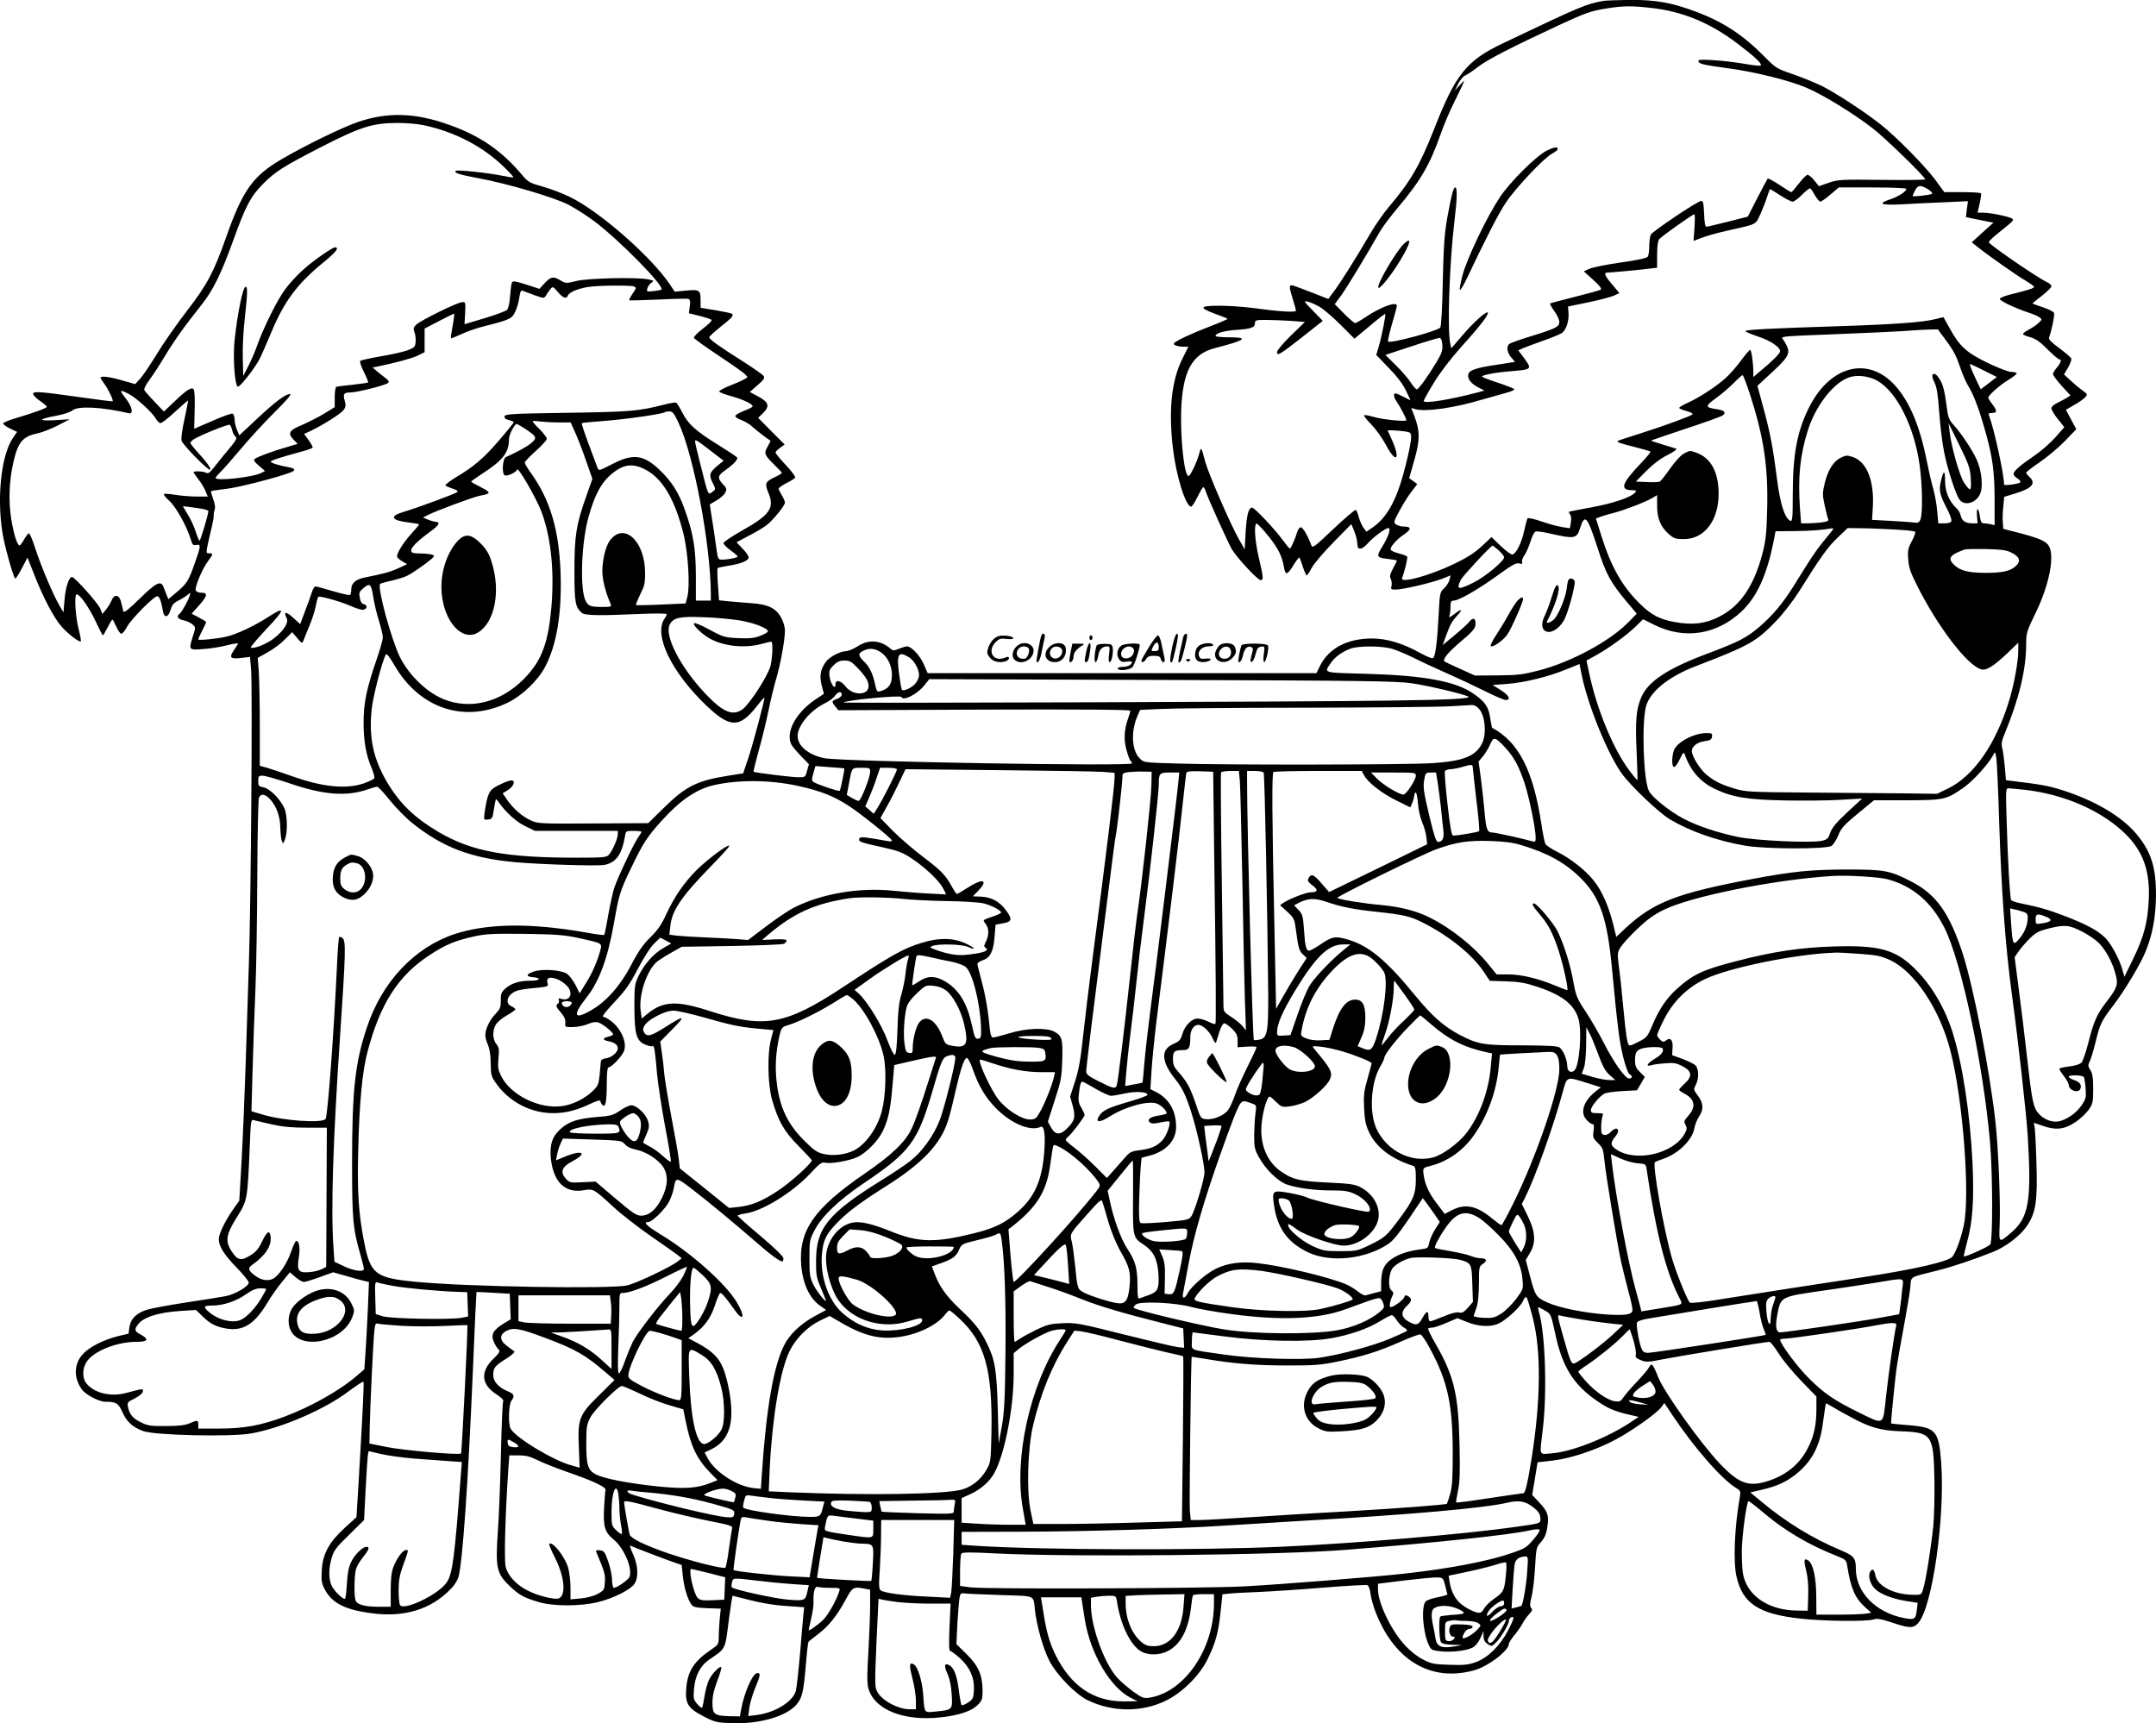 <?xml version="1.0" encoding="UTF-8"?>
<svg xmlns="http://www.w3.org/2000/svg" version="1.0" viewBox="0 0 1367.065 1092.724" preserveAspectRatio="xMidYMid meet">
  <g transform="translate(-117.266,1093.859) scale(0.1,-0.1)" fill="#000000" stroke="none">
    <path d="M11340 10933 c-110 -19 -144 -34 -638 -269 -231 -110 -300 -196 -436 -544 -92 -233 -149 -331 -289 -496 -32 -38 -84 -112 -114 -164 -89 -152 -189 -311 -230 -366 l-38 -51 -110 43 c-61 24 -116 44 -122 44 -17 0 -16 -14 7 -88 11 -35 20 -68 20 -74 0 -12 -118 -4 -275 18 -55 7 -149 14 -208 14 -130 0 -136 -12 -28 -52 40 -14 75 -28 77 -31 2 -2 -46 -23 -108 -47 -121 -46 -223 -94 -232 -109 -7 -10 26 -21 65 -21 l27 0 -37 -74 c-70 -139 -90 -326 -61 -571 21 -176 80 -366 115 -369 6 -1 24 27 40 61 17 34 33 62 37 62 4 1 10 -9 14 -21 12 -41 143 -330 168 -373 32 -53 163 -195 182 -195 19 0 18 18 -11 140 -27 116 -33 224 -12 218 6 -3 40 -38 73 -80 61 -75 87 -128 99 -201 8 -49 22 -44 62 22 17 28 33 48 36 44 2 -4 12 -32 21 -60 10 -29 21 -53 24 -53 4 0 18 21 32 48 14 26 76 99 138 162 l113 115 19 -45 c10 -25 19 -60 19 -77 1 -26 5 -33 20 -33 11 0 31 15 46 33 32 37 112 97 131 97 18 0 1 -53 -36 -113 -42 -68 -40 -74 30 -82 33 -4 60 -9 60 -11 0 -3 -11 -26 -25 -51 -19 -36 -22 -50 -14 -65 6 -11 8 -31 5 -44 -6 -22 -3 -24 26 -24 46 0 232 44 296 69 l52 21 -6 -28 c-4 -15 -19 -39 -34 -53 -27 -25 -28 -30 -35 -165 -8 -164 -20 -263 -34 -277 -6 -6 -35 5 -83 31 -112 62 -212 92 -306 92 -155 0 -272 -61 -328 -171 l-24 -49 -1233 0 -1232 0 -24 55 c-24 56 -79 115 -107 115 -8 0 -31 -7 -51 -15 -31 -13 -38 -13 -52 -1 -64 56 -140 62 -209 17 -27 -17 -60 -31 -73 -31 -37 -1 -103 -34 -127 -65 -36 -46 -45 -92 -29 -153 l14 -53 -39 -26 c-134 -84 -208 -216 -167 -296 6 -12 34 -45 61 -73 l50 -51 -12 -42 c-10 -40 -12 -41 -53 -41 -46 0 -279 29 -286 35 -2 2 13 62 32 132 20 70 48 184 62 253 14 69 37 163 51 210 27 92 54 244 54 301 0 20 -10 55 -23 79 -33 62 -83 87 -194 94 -49 4 -113 9 -144 12 l-57 6 -7 99 c-4 55 -5 102 -2 105 2 3 36 10 73 16 78 12 124 32 124 53 0 8 -17 32 -39 55 l-38 40 77 41 c43 22 94 52 113 67 41 31 117 125 117 144 0 7 -9 28 -20 46 -11 18 -20 37 -20 42 0 5 22 21 49 35 27 13 52 29 56 35 3 5 -23 41 -59 79 -37 39 -66 75 -66 80 0 5 13 19 29 30 l29 21 -84 84 -84 85 31 30 c44 44 37 69 -30 105 l-54 29 49 43 c39 33 47 46 39 58 -5 9 -66 51 -135 95 -150 95 -210 138 -210 151 0 5 31 34 69 64 74 59 87 73 76 84 -3 4 -50 14 -103 23 l-97 16 0 44 c0 68 -6 73 -91 65 l-73 -7 -32 48 c-122 179 -446 462 -633 553 -45 22 -121 51 -171 65 -83 23 -93 29 -130 72 -130 156 -270 252 -467 321 -213 76 -385 81 -573 18 -98 -33 -336 -149 -485 -236 -185 -108 -249 -198 -355 -500 -76 -216 -120 -299 -248 -464 -63 -82 -148 -203 -188 -270 -41 -66 -88 -137 -106 -157 l-33 -36 -81 23 c-79 23 -139 31 -139 17 0 -3 11 -20 24 -38 24 -31 59 -105 53 -111 -1 -2 -95 10 -207 26 -256 36 -292 38 -297 23 -3 -7 16 -27 41 -45 25 -17 46 -35 46 -39 0 -8 -85 -39 -194 -71 -44 -13 -81 -28 -83 -34 -2 -5 17 -20 42 -32 l46 -22 -26 -38 c-79 -115 -106 -409 -60 -638 21 -101 66 -254 75 -254 4 0 23 30 42 66 l35 67 43 -109 c54 -139 121 -268 170 -325 39 -46 116 -106 125 -97 3 3 -4 40 -15 83 -20 80 -27 215 -11 215 20 0 77 -81 118 -167 24 -51 45 -93 48 -93 3 0 16 23 30 50 14 28 28 50 31 50 2 0 13 -20 24 -45 11 -25 25 -45 32 -45 7 0 24 20 36 44 28 51 176 200 194 194 13 -5 23 -32 33 -91 8 -50 35 -47 50 7 9 30 20 42 50 57 21 10 47 27 58 36 19 17 19 17 12 -7 -9 -31 -52 -107 -65 -115 -21 -13 -9 -33 24 -39 19 -4 45 -15 57 -25 23 -19 23 -19 6 -73 -29 -93 -30 -92 66 -85 45 3 114 14 154 25 41 10 69 14 65 8 -3 -6 -17 -26 -29 -45 -29 -43 -18 -53 53 -44 l52 6 7 -84 c9 -116 -1 -1463 -14 -1854 -6 -176 -15 -470 -21 -653 -6 -183 -17 -450 -25 -595 l-15 -262 -41 -58 c-48 -69 -89 -153 -89 -185 0 -46 33 -98 110 -178 44 -45 80 -89 80 -98 0 -24 -84 -73 -144 -86 -28 -5 -141 -24 -251 -40 -110 -17 -224 -38 -252 -47 -66 -21 -103 -58 -110 -111 l-5 -40 -67 -16 c-92 -23 -183 -69 -224 -115 -56 -62 -58 -149 -6 -222 24 -34 109 -79 150 -79 68 0 83 -9 108 -66 27 -61 64 -95 132 -120 75 -27 556 -38 684 -15 192 34 467 152 618 267 49 36 91 64 94 61 5 -6 -3 -173 -31 -646 l-13 -213 -75 -68 c-100 -92 -140 -166 -145 -270 -4 -64 -1 -82 19 -120 45 -86 127 -129 297 -151 207 -28 377 24 502 154 22 21 43 56 49 76 26 100 60 577 91 1306 11 275 22 500 23 501 0 1 48 -2 106 -5 l105 -6 3 -81 3 -81 -51 -31 c-62 -39 -77 -70 -54 -117 9 -19 22 -39 29 -45 11 -9 4 -21 -34 -58 -84 -81 -77 -162 18 -224 36 -24 49 -37 44 -48 -4 -8 -10 -157 -14 -330 -4 -173 -12 -391 -19 -484 -17 -242 -9 -276 78 -358 58 -54 84 -69 176 -97 93 -29 270 -29 382 -1 97 24 200 76 228 113 29 40 26 118 -8 192 -14 31 -22 55 -18 53 26 -12 227 -89 272 -104 l55 -19 7 -68 c7 -71 30 -149 55 -183 11 -16 29 -20 100 -23 l86 -3 -7 -67 c-3 -36 -6 -87 -6 -113 0 -45 -2 -48 -47 -79 -109 -73 -151 -138 -159 -247 -8 -96 11 -126 110 -177 74 -38 83 -40 185 -43 173 -6 342 44 405 119 35 41 44 81 58 246 6 78 14 146 17 150 3 5 32 27 63 51 66 50 120 118 174 219 42 78 48 82 123 67 l31 -6 0 -102 c0 -55 -5 -186 -11 -291 -9 -146 -9 -200 0 -233 38 -135 225 -210 461 -183 117 13 196 40 235 81 25 26 28 37 28 89 -1 99 -27 157 -101 230 l-65 64 6 126 c4 69 10 143 13 163 6 34 8 36 38 32 17 -2 120 -6 228 -10 222 -7 202 2 213 -95 11 -101 53 -247 91 -321 48 -92 166 -213 244 -251 160 -77 347 -77 500 0 104 52 212 161 261 263 50 103 67 165 81 297 l12 112 50 5 c28 3 111 7 185 10 74 3 255 15 402 27 147 12 274 19 282 16 8 -3 16 -25 20 -56 3 -27 19 -84 36 -125 121 -301 350 -434 621 -359 88 24 220 125 220 167 0 8 16 33 36 57 19 23 42 56 51 73 8 17 27 43 41 58 20 22 23 30 13 41 -9 11 -8 28 3 71 8 31 18 114 22 184 6 112 9 130 29 152 32 35 42 58 50 112 10 66 1 92 -51 148 l-46 49 17 103 17 104 97 11 c115 14 269 65 396 132 101 53 264 168 292 207 l19 26 49 -74 c137 -206 316 -412 408 -466 24 -14 27 -22 23 -47 -35 -196 -45 -420 -22 -516 39 -169 141 -235 403 -264 147 -17 429 -20 467 -5 21 7 45 3 115 -20 110 -37 135 -38 166 -4 90 97 172 674 146 1022 -15 198 -34 219 -204 233 -61 5 -111 10 -113 11 -3 4 24 284 37 368 6 41 26 154 44 250 18 96 36 205 40 242 8 77 -15 63 180 112 94 24 218 66 345 116 80 32 171 101 213 162 59 85 70 160 62 408 -3 113 -9 215 -12 227 l-5 22 59 -20 c82 -29 138 -22 207 25 30 20 67 56 83 78 26 38 28 49 28 133 0 70 -4 97 -18 118 -15 24 -16 30 -4 55 8 15 24 70 37 122 28 115 36 133 114 235 72 94 176 268 206 346 42 104 62 218 63 344 2 181 -30 283 -123 394 -93 112 -263 213 -471 279 -84 27 -139 37 -316 58 l-41 5 -7 82 c-4 45 -11 99 -16 119 -8 31 -5 47 17 100 89 215 134 402 134 560 0 73 3 82 60 200 80 163 118 338 90 412 -14 38 -52 57 -179 91 l-116 30 -3 40 c-2 22 -1 68 3 102 l6 61 72 22 c105 32 132 64 87 105 -11 10 -20 22 -20 26 0 4 39 35 88 68 48 33 119 93 159 134 l71 74 -33 61 -33 62 52 30 c29 16 60 38 70 49 17 18 16 20 -21 47 -21 15 -55 44 -75 63 l-38 35 26 44 c14 24 23 50 20 57 -3 8 -37 37 -76 66 -50 36 -69 56 -65 67 16 41 37 143 32 156 -3 8 -35 24 -71 36 -36 12 -66 23 -66 24 0 2 27 24 60 49 33 26 60 53 60 60 0 8 -12 19 -27 26 -60 27 -374 243 -370 254 2 7 28 32 58 56 96 77 102 82 92 92 -12 12 -138 39 -185 39 l-36 0 13 57 c7 32 11 61 9 65 -3 5 -56 8 -119 8 l-114 0 -57 78 c-68 91 -250 276 -350 354 -99 78 -275 193 -365 239 -42 21 -126 55 -185 76 -106 36 -111 39 -184 113 -133 135 -259 218 -425 281 -161 61 -262 79 -430 78 -77 -1 -151 -4 -165 -6z m297 -44 c203 -22 376 -93 553 -227 112 -85 157 -128 147 -139 -4 -3 -50 1 -103 11 -52 9 -141 20 -196 23 -83 5 -100 4 -96 -8 5 -16 32 -22 193 -44 163 -22 382 -76 488 -121 102 -42 298 -162 424 -259 79 -61 333 -308 333 -324 0 -3 -123 -5 -274 -3 -257 3 -278 2 -337 -18 l-63 -22 -29 36 c-16 20 -35 36 -43 36 -7 0 -32 -25 -55 -55 -23 -30 -45 -55 -48 -55 -4 0 -38 21 -75 46 -38 25 -71 43 -75 40 -3 -4 -33 -59 -66 -124 l-60 -117 -125 -32 c-69 -17 -130 -32 -137 -32 -8 -1 -13 25 -15 82 -3 69 -6 82 -20 81 -24 -2 -305 -191 -318 -213 -5 -11 -10 -44 -10 -73 0 -29 -4 -59 -9 -67 -6 -9 -64 -22 -173 -37 -89 -13 -179 -31 -198 -40 l-35 -16 60 -54 c42 -38 56 -57 47 -62 -7 -5 -81 -25 -165 -46 -83 -21 -154 -40 -156 -42 -2 -2 10 -24 27 -48 18 -24 32 -55 32 -69 0 -31 -23 -42 -185 -92 -66 -20 -126 -42 -132 -47 -20 -16 -15 -54 11 -85 l25 -29 -107 -17 c-144 -21 -186 -36 -190 -65 -4 -28 20 -58 68 -82 l35 -18 -40 -11 c-178 -47 -345 -74 -345 -55 0 5 28 56 63 113 40 66 103 149 175 230 119 131 178 208 168 218 -10 10 -94 -66 -163 -148 l-68 -79 -7 32 c-19 89 -5 509 27 775 17 141 19 213 5 213 -12 0 -24 -47 -51 -195 -17 -96 -23 -177 -28 -402 -3 -167 -10 -286 -16 -292 -26 -24 -317 -102 -331 -88 -3 3 8 53 25 111 17 58 31 110 31 116 0 30 -104 -8 -201 -74 -30 -20 -58 -36 -64 -36 -6 0 -37 27 -70 60 l-59 60 42 57 c36 50 162 258 246 406 15 26 66 94 113 150 146 173 203 273 273 472 17 50 56 142 88 205 70 143 70 142 32 100 l-32 -35 21 43 c12 23 32 47 44 52 12 5 49 29 82 55 59 46 220 128 510 263 178 82 205 91 310 108 103 16 154 16 272 3z m-7779 -744 c196 -41 377 -135 510 -265 35 -34 62 -63 60 -66 -3 -2 -36 3 -74 11 -91 18 -284 39 -292 30 -13 -12 23 -24 142 -46 182 -33 484 -122 574 -169 42 -22 116 -69 164 -105 157 -118 445 -411 425 -432 -3 -3 -26 -8 -51 -10 -42 -5 -44 -4 -39 16 3 12 14 28 25 36 19 13 18 14 -18 22 -72 15 -382 8 -456 -10 -66 -16 -69 -16 -100 3 -46 28 -62 25 -101 -16 l-34 -37 -64 21 c-103 33 -109 33 -113 9 -3 -12 -7 -51 -10 -86 -2 -35 -11 -70 -18 -77 -8 -8 -72 -32 -142 -53 l-128 -38 4 71 c3 71 3 71 -22 68 -33 -3 -259 -115 -287 -141 -19 -18 -21 -25 -12 -50 6 -16 9 -44 7 -62 -3 -30 -8 -35 -52 -52 -28 -10 -104 -27 -170 -38 -67 -12 -125 -24 -129 -29 -5 -4 6 -36 23 -70 17 -34 29 -64 27 -66 -2 -3 -47 -9 -98 -15 -52 -5 -98 -11 -104 -13 -5 -2 -10 -31 -10 -66 l0 -63 -65 -40 c-36 -22 -99 -54 -140 -72 -85 -35 -95 -53 -56 -94 l26 -27 -74 -22 c-87 -25 -175 -58 -196 -72 -12 -9 -8 -16 24 -44 l39 -34 -23 -12 c-51 -27 -290 -54 -290 -32 0 5 14 21 31 38 17 16 74 81 127 144 52 63 149 168 214 233 80 79 112 117 100 117 -30 0 -91 -46 -211 -158 l-111 -104 -15 36 c-8 19 -15 49 -15 66 0 17 -6 33 -13 36 -7 2 -65 -18 -127 -46 -63 -27 -115 -50 -116 -50 0 0 1 53 3 118 2 67 0 123 -6 131 -12 19 -44 -1 -127 -81 l-62 -59 -58 61 c-33 34 -62 68 -66 75 -4 7 9 34 33 66 22 30 65 95 95 146 56 94 129 197 237 332 70 88 124 198 197 401 81 225 112 284 194 366 77 77 129 109 368 232 246 126 323 150 475 151 56 1 133 -6 171 -14z m9539 -406 c19 -12 31 -25 26 -29 -9 -8 -123 -21 -123 -14 0 3 7 18 15 34 18 36 36 37 82 9z m-716 -39 c13 -22 28 -40 34 -40 6 0 35 20 64 45 l53 45 214 0 c125 0 214 -4 214 -9 0 -17 -50 -49 -101 -66 -85 -28 -61 -39 74 -32 67 4 189 10 270 13 l148 7 -7 -50 -6 -51 48 -10 c27 -6 66 -14 88 -18 l39 -7 -69 -62 -69 -63 29 -23 c62 -51 264 -193 314 -221 28 -17 52 -34 52 -39 0 -8 -37 -20 -159 -50 -30 -8 -56 -19 -58 -25 -4 -12 96 -59 183 -88 28 -9 59 -22 69 -30 17 -12 16 -14 -6 -35 -13 -13 -41 -31 -61 -42 -21 -11 -38 -23 -38 -28 0 -5 21 -14 47 -21 34 -10 62 -29 109 -77 35 -35 68 -63 74 -63 17 0 11 -21 -15 -52 -14 -16 -25 -35 -25 -42 0 -7 25 -40 55 -74 l56 -61 -23 -15 c-13 -8 -40 -22 -60 -32 -22 -10 -38 -25 -38 -35 0 -9 18 -39 41 -68 l41 -51 -56 -64 c-31 -35 -91 -88 -134 -117 -90 -61 -132 -98 -132 -116 0 -7 11 -20 26 -29 14 -9 21 -20 17 -24 -11 -10 -103 -23 -103 -14 0 65 -63 352 -95 437 -6 13 -2 17 19 17 33 0 33 14 1 56 -14 18 -25 37 -25 41 0 15 73 80 128 113 28 17 52 36 52 41 0 5 -15 9 -32 9 -20 0 -82 24 -153 58 -135 66 -177 104 -241 221 -20 36 -37 67 -38 68 -1 1 -24 -5 -52 -12 -76 -20 -271 -34 -619 -45 -438 -14 -585 -22 -585 -31 0 -4 37 -20 82 -35 78 -26 138 -66 138 -93 0 -12 -47 -61 -118 -119 l-52 -44 0 34 c0 56 -12 138 -20 138 -5 0 -31 -31 -59 -69 -28 -38 -71 -87 -96 -109 -54 -50 -171 -127 -242 -158 -29 -13 -53 -27 -53 -32 0 -4 21 -13 47 -20 26 -7 42 -16 37 -21 -13 -12 -174 -71 -334 -122 -74 -23 -137 -44 -139 -46 -10 -7 13 -16 104 -38 54 -14 100 -27 103 -30 3 -3 -24 -35 -59 -72 -127 -133 -139 -173 -52 -173 20 0 23 -3 14 -14 -26 -31 -139 -69 -275 -94 -78 -14 -143 -27 -145 -28 -2 -2 1 -10 7 -17 7 -8 9 -29 5 -51 l-6 -37 -46 7 c-25 3 -84 19 -131 35 -46 16 -87 26 -91 21 -4 -4 -14 -42 -23 -84 -17 -74 -48 -137 -73 -146 -7 -2 -40 22 -73 53 l-60 58 -62 -58 c-45 -42 -94 -73 -173 -111 -157 -76 -346 -127 -332 -91 17 45 37 129 32 136 -3 5 -27 14 -55 21 -27 7 -50 18 -50 25 0 20 38 63 87 96 48 33 45 49 -8 49 -14 0 -33 6 -44 13 -17 13 -16 17 21 86 21 40 55 94 76 121 l37 49 -25 19 -26 18 32 113 c37 128 37 187 1 281 l-20 52 27 -8 c65 -18 247 8 423 61 46 13 112 32 146 41 35 9 60 20 58 25 -3 4 -50 23 -105 41 -55 18 -100 35 -100 39 0 10 90 27 185 34 132 11 134 12 80 85 l-35 47 28 13 c15 6 71 28 126 47 54 19 109 41 122 50 27 18 47 78 42 131 l-3 37 130 27 c72 15 145 34 163 43 l33 15 -45 54 c-47 54 -56 76 -33 76 19 0 224 19 275 26 l42 5 0 83 c0 51 5 88 13 98 14 17 212 158 223 158 4 0 4 -38 1 -85 l-6 -84 52 20 c29 11 102 32 162 45 195 44 178 35 213 112 16 37 35 86 42 110 7 23 15 42 16 42 2 0 31 -18 65 -40 34 -22 69 -40 78 -40 9 0 37 20 61 45 24 24 47 42 51 39 5 -2 18 -22 30 -44z m-7488 -578 c16 -7 15 -11 -9 -45 -14 -21 -24 -40 -22 -42 2 -3 84 0 183 4 98 5 185 7 193 4 11 -5 13 -17 8 -49 l-5 -42 69 -17 c39 -10 72 -21 75 -25 3 -5 -22 -30 -55 -55 -34 -26 -59 -52 -58 -58 2 -7 81 -63 176 -126 129 -86 169 -117 162 -126 -6 -7 -49 -28 -95 -46 -47 -18 -84 -37 -82 -43 2 -5 34 -18 71 -28 85 -23 152 -56 139 -69 -5 -5 -32 -18 -59 -28 -27 -11 -49 -24 -49 -31 0 -6 17 -18 39 -25 21 -8 53 -27 70 -43 24 -22 95 -77 114 -88 2 -1 -7 -18 -18 -37 -25 -43 -21 -53 44 -117 25 -24 46 -47 46 -50 0 -4 -22 -17 -50 -30 -55 -26 -59 -38 -35 -97 40 -95 10 -139 -164 -237 -67 -38 -121 -74 -121 -81 0 -8 20 -28 45 -46 25 -18 45 -36 45 -39 0 -8 -60 -20 -100 -20 -25 0 -26 3 -38 93 -7 50 -18 129 -26 174 l-13 83 44 26 c24 14 49 36 55 50 10 21 8 28 -15 52 -37 39 -34 56 16 90 52 37 81 68 73 80 -3 5 -56 40 -117 78 -144 89 -193 133 -229 205 -16 31 -34 60 -39 64 -6 3 -38 -2 -73 -11 -168 -43 -215 -47 -618 -53 -357 -5 -395 -8 -398 -23 -2 -11 6 -18 27 -23 17 -4 31 -10 31 -14 0 -4 -42 -56 -94 -116 -96 -112 -159 -166 -279 -237 -37 -23 -64 -44 -60 -48 4 -4 25 -13 46 -20 24 -7 35 -16 30 -21 -11 -11 -250 -99 -340 -126 -95 -27 -81 -55 35 -68 34 -4 62 -9 62 -12 0 -3 -23 -30 -50 -60 -48 -52 -90 -119 -90 -143 0 -6 14 -19 32 -30 l32 -19 -54 -25 c-55 -25 -93 -35 -203 -57 -68 -12 -97 -37 -97 -78 0 -17 -4 -32 -8 -35 -5 -3 -53 8 -108 24 -54 16 -104 30 -111 30 -6 0 -17 -17 -23 -37 -6 -21 -26 -75 -43 -120 l-31 -82 -45 41 c-44 41 -63 40 -41 -2 15 -28 -16 -79 -80 -129 -45 -36 -134 -71 -147 -58 -3 3 43 57 101 119 119 125 121 147 6 72 -84 -54 -196 -107 -260 -122 -60 -14 -180 -26 -180 -18 0 4 11 29 25 56 14 27 25 52 25 54 0 3 -21 16 -46 29 l-46 24 46 52 c55 61 58 81 16 81 -18 0 -33 6 -36 15 -8 19 41 136 78 186 34 46 34 49 7 49 -23 0 -23 -3 12 148 11 45 19 88 17 95 -1 7 2 22 6 35 5 14 1 39 -10 67 -9 25 -15 47 -13 49 2 2 47 9 99 15 81 10 311 69 403 103 36 14 34 25 -5 33 -68 12 -118 28 -118 36 0 8 53 25 198 65 34 9 65 20 67 24 2 4 -9 25 -25 47 l-29 40 37 17 c77 36 193 109 211 132 16 20 18 31 10 59 -13 45 -6 55 35 55 43 0 226 46 240 61 8 7 2 17 -19 32 -16 12 -41 32 -55 44 l-25 21 25 5 c117 24 222 52 260 70 l45 22 0 75 0 75 90 47 c50 26 93 47 96 48 4 0 0 -34 -8 -76 -8 -42 -13 -78 -11 -80 2 -2 32 10 67 26 35 17 100 39 144 50 164 41 177 48 198 95 11 24 22 64 25 90 6 37 10 45 23 39 9 -3 42 -16 75 -28 57 -20 59 -20 70 -2 6 10 18 28 27 39 16 21 17 21 49 -16 34 -40 54 -46 64 -22 7 20 61 43 128 54 64 10 266 12 291 3z m4347 -129 c25 -15 85 -66 133 -114 l88 -88 96 80 c52 44 97 79 99 77 5 -6 -22 -142 -41 -207 l-16 -53 79 -82 c53 -54 89 -102 109 -143 17 -35 30 -63 29 -63 -1 0 -23 12 -51 26 -42 21 -51 22 -53 10 -2 -9 5 -28 16 -43 22 -31 62 -108 62 -119 0 -11 -151 4 -208 21 -30 9 -57 14 -60 10 -3 -3 17 -29 46 -58 28 -29 69 -86 91 -127 42 -82 79 -109 67 -49 -3 18 -17 57 -31 86 l-24 53 28 0 c16 0 49 -3 75 -6 45 -7 46 -7 46 -43 0 -20 -15 -97 -34 -171 -52 -210 -112 -325 -203 -391 l-46 -32 -18 24 c-10 13 -23 43 -30 67 -6 23 -15 45 -20 47 -4 3 -68 -51 -141 -120 -124 -118 -133 -124 -141 -103 -21 58 -53 113 -66 113 -8 0 -18 -13 -23 -30 -14 -47 -40 -105 -47 -105 -3 1 -23 24 -44 53 -49 68 -180 207 -195 207 -22 0 -34 -44 -41 -154 l-6 -111 -37 65 c-55 97 -193 416 -213 490 -26 98 -26 99 -39 50 -14 -52 -56 -140 -67 -140 -27 0 -52 231 -47 413 9 250 67 360 213 398 202 52 221 69 83 69 -43 0 -78 4 -78 8 0 18 57 34 135 39 91 6 115 15 115 43 0 18 7 20 68 20 38 0 109 -3 159 -6 l90 -7 -89 -86 c-48 -47 -88 -94 -88 -105 0 -27 17 -17 161 96 l129 102 -62 64 c-59 60 -61 64 -33 58 17 -4 50 -19 75 -33z m3966 -205 c57 -77 70 -103 100 -191 13 -38 36 -90 52 -115 34 -57 71 -159 111 -307 40 -147 51 -238 51 -417 l0 -150 -22 6 c-13 3 -33 6 -44 6 -17 0 -22 8 -27 41 -8 60 -23 67 -19 9 l4 -50 -32 0 c-44 0 -67 15 -75 49 -3 16 -15 37 -27 47 -45 42 -72 104 -72 170 0 73 -9 75 -26 4 -14 -60 -10 -84 36 -173 20 -38 33 -75 30 -83 -3 -9 -20 -14 -44 -14 l-39 0 -7 76 c-3 42 -15 107 -25 143 -11 36 -29 116 -41 176 -44 222 -108 374 -200 478 -168 187 -407 131 -542 -129 -79 -152 -108 -304 -108 -561 0 -148 -2 -172 -15 -167 -35 14 -65 108 -85 265 -26 205 -44 298 -88 458 l-36 133 97 90 c107 99 116 121 78 185 l-20 31 22 6 c12 3 161 10 331 16 169 7 356 15 415 19 58 5 132 9 164 10 l57 1 46 -62z m-3188 -36 c3 -34 -4 -54 -34 -105 -59 -98 -116 -177 -128 -177 -6 0 -23 20 -38 43 -15 24 -58 73 -94 109 l-67 66 164 54 c90 30 171 54 179 54 10 -1 16 -15 18 -44z m3434 -163 l82 -41 -25 -19 c-13 -11 -36 -28 -51 -39 l-26 -20 -26 54 c-33 70 -47 106 -41 106 3 0 42 -18 87 -41z m-1483 -151 c87 -271 115 -454 109 -721 -4 -166 -9 -206 -31 -292 -55 -206 -141 -331 -277 -399 -86 -43 -165 -52 -278 -32 -95 17 -149 45 -219 114 -112 109 -183 233 -244 425 l-37 118 24 9 c13 5 51 17 85 25 72 19 200 68 247 95 l32 19 0 -67 c0 -81 22 -134 74 -180 32 -28 44 -32 95 -32 131 0 221 118 221 288 0 134 -47 224 -136 258 -44 17 -47 17 -81 -2 -22 -11 -57 -49 -91 -97 -30 -43 -60 -81 -67 -83 -7 -3 -43 -4 -81 -2 l-69 3 65 66 c43 43 90 79 135 102 44 22 64 37 55 41 -8 3 -48 15 -88 27 -40 12 -72 23 -70 24 2 2 100 35 219 75 119 39 224 77 234 84 25 18 12 33 -37 40 -75 11 -75 19 -6 69 35 25 85 68 113 96 27 28 53 51 57 51 4 0 25 -55 47 -122z m808 86 c123 -71 232 -287 267 -531 18 -124 21 -308 6 -347 -8 -21 -14 -24 -42 -21 -18 3 -85 7 -149 11 l-116 6 5 86 c9 162 -39 282 -125 312 -38 13 -46 12 -77 -3 -47 -22 -82 -77 -103 -161 -15 -64 -15 -75 -1 -140 8 -39 18 -78 22 -87 6 -13 -2 -17 -40 -23 -26 -3 -66 -6 -89 -6 l-42 0 -7 92 c-14 199 0 341 50 498 52 165 174 316 276 340 49 12 118 1 165 -26z m-11087 -84 c46 -23 150 -118 169 -154 8 -13 20 -27 28 -30 8 -4 46 25 94 70 45 41 82 74 84 72 1 -2 -9 -54 -22 -115 -15 -66 -23 -123 -19 -139 6 -24 161 -183 179 -184 14 0 -16 45 -70 103 -29 32 -53 62 -53 67 0 5 10 16 23 24 40 25 217 97 227 91 4 -3 11 -18 15 -34 3 -16 13 -35 21 -41 11 -10 5 -22 -38 -74 -28 -33 -70 -84 -92 -113 -32 -42 -43 -50 -57 -42 -20 10 -79 12 -79 3 0 -3 14 -23 30 -44 17 -21 37 -54 45 -74 l15 -36 -72 0 c-39 0 -100 5 -135 11 -35 6 -67 8 -71 5 -3 -4 12 -24 35 -44 42 -38 110 -161 134 -240 11 -38 16 -43 36 -39 30 6 30 -6 -7 -109 -41 -118 -51 -134 -114 -188 l-56 -47 -10 25 c-5 14 -14 37 -20 51 -17 45 -46 31 -151 -72 -66 -65 -100 -92 -104 -82 -2 8 -8 32 -13 54 -10 51 -43 61 -61 18 -6 -16 -22 -42 -35 -58 l-24 -30 -14 35 c-15 35 -162 200 -179 200 -19 0 -41 -66 -47 -143 l-7 -82 -26 45 c-39 66 -117 250 -153 362 -17 54 -35 96 -41 95 -5 -2 -19 -20 -30 -40 -11 -20 -24 -37 -28 -37 -15 0 -37 69 -53 167 -18 111 -14 242 13 358 29 130 59 166 155 186 29 6 87 29 128 50 l75 39 -95 -6 c-112 -6 -106 7 13 29 44 8 87 23 99 33 33 30 187 22 358 -18 29 -6 21 39 -14 86 -50 64 -48 68 14 36z m3485 -182 c97 -207 204 -775 205 -1090 l0 -38 -47 0 -48 0 0 158 c-1 176 -16 266 -70 418 -38 109 -85 182 -160 253 -102 97 -168 105 -300 37 -85 -44 -86 -44 -94 -23 -5 12 -30 79 -56 150 -26 70 -46 130 -43 132 2 3 69 9 149 15 130 10 367 44 378 55 2 3 15 5 28 5 20 0 30 -12 58 -72z m-758 2 l74 0 28 -62 c16 -35 47 -115 69 -179 l41 -117 -39 -110 c-64 -180 -75 -250 -75 -472 0 -203 5 -233 49 -269 18 -15 113 -17 354 -6 110 5 182 4 182 -1 0 -5 -6 -18 -14 -29 -70 -103 44 -338 264 -549 153 -146 213 -146 326 0 24 31 44 53 44 49 0 -21 -75 -303 -103 -385 l-32 -95 -100 -16 c-193 -31 -265 -67 -401 -201 l-101 -99 -349 -2 c-336 -2 -351 -1 -395 19 -56 26 -111 74 -150 130 l-29 42 35 22 c35 22 48 60 21 60 -20 0 -86 -29 -117 -51 -27 -19 -40 -57 -54 -157 -5 -43 -5 -43 22 -40 26 3 29 7 37 63 5 33 11 62 13 64 2 3 11 -6 20 -20 44 -63 112 -124 168 -150 l60 -29 263 0 262 0 0 -22 c0 -27 -35 -106 -57 -130 -14 -16 -37 -18 -202 -18 -455 0 -667 40 -876 162 -154 91 -247 181 -327 315 -89 151 -117 283 -99 462 9 85 66 305 90 349 5 9 23 -13 56 -70 160 -275 447 -368 721 -233 86 42 188 139 232 223 75 141 108 342 99 602 -10 269 -66 459 -187 628 -22 30 -40 61 -40 67 0 7 32 40 70 74 39 35 70 69 70 77 0 8 -20 35 -45 60 -25 24 -45 47 -45 51 0 3 21 3 46 -1 26 -3 80 -6 121 -6z m-215 -40 c75 -50 78 -58 39 -91 -29 -24 -76 -50 -161 -89 -21 -10 -27 -108 -6 -116 17 -6 72 20 78 37 6 18 117 -174 151 -260 60 -154 84 -363 68 -586 -19 -248 -61 -365 -177 -482 -147 -149 -341 -197 -511 -127 -106 44 -216 151 -273 263 -55 110 -147 447 -127 467 3 3 36 13 74 21 37 9 82 22 98 31 34 17 119 76 153 106 21 19 22 21 5 27 -10 4 -44 8 -75 8 -49 1 -58 4 -58 19 0 21 42 62 123 121 55 40 65 60 29 61 -9 1 -30 7 -47 14 l-30 13 33 17 c51 26 290 115 331 122 68 12 69 20 3 53 -34 17 -62 33 -62 36 0 2 31 24 69 49 133 86 171 134 171 220 0 28 35 96 49 96 4 0 28 -14 53 -30z m1181 -143 l78 -60 -36 -29 c-54 -45 -59 -61 -34 -110 20 -40 20 -42 3 -55 -34 -25 -27 -40 -83 182 -17 66 -31 126 -31 133 0 17 7 13 103 -61z m-428 -111 c114 -54 195 -187 251 -411 30 -118 43 -335 25 -401 l-11 -42 -156 -7 c-85 -4 -157 -5 -159 -3 -2 2 10 32 27 67 27 54 32 73 31 139 -1 202 -136 323 -224 202 -30 -41 -52 -147 -46 -216 5 -54 25 -126 52 -186 6 -16 1 -18 -53 -18 -74 0 -89 5 -106 39 -38 72 -27 378 20 537 37 131 76 205 133 257 78 69 136 81 216 43z m-2795 -255 c19 -4 35 -10 34 -14 -2 -26 -50 -187 -56 -187 -3 0 -14 25 -24 56 -9 30 -32 80 -50 109 l-32 54 46 -6 c26 -3 63 -8 82 -12z m8841 -242 c55 -172 83 -223 188 -348 l62 -74 -53 -54 c-119 -121 -362 -252 -565 -305 -104 -27 -135 -31 -263 -32 l-145 -1 -93 42 c-52 23 -96 44 -100 47 -14 14 23 59 105 128 67 56 89 81 91 102 5 43 -13 54 -38 23 -12 -15 -55 -54 -96 -88 l-74 -61 25 68 c26 70 33 81 74 127 32 35 18 35 -27 0 -27 -20 -34 -23 -29 -9 4 10 7 35 7 57 0 32 4 39 19 39 33 0 150 67 274 156 95 69 123 85 142 80 19 -5 23 -3 19 9 -3 8 3 27 15 43 11 16 28 55 38 87 10 32 24 60 32 63 7 3 46 -2 85 -11 163 -37 176 -35 197 31 30 96 46 79 110 -119z m1488 104 c-8 -10 -34 -43 -59 -73 -44 -54 -70 -93 -183 -275 -69 -111 -135 -190 -218 -261 -85 -71 -126 -93 -330 -170 -252 -94 -376 -176 -419 -276 -33 -77 -39 -148 -30 -345 4 -98 7 -180 5 -181 -2 -2 -26 27 -54 65 -100 135 -201 380 -249 600 l-20 93 62 34 c85 48 192 126 249 181 l48 47 72 -36 c190 -94 393 -63 551 84 99 93 163 233 206 453 l11 57 122 1 c101 1 166 6 241 18 5 0 2 -7 -5 -16z m393 8 c70 -3 130 -10 134 -14 4 -4 -5 -30 -20 -58 -24 -44 -28 -59 -24 -114 3 -52 13 -83 55 -167 132 -264 322 -512 409 -534 32 -8 76 19 160 98 l74 71 0 -50 c0 -69 -26 -211 -56 -311 -84 -279 -225 -483 -389 -563 l-70 -34 -215 3 c-118 1 -390 3 -605 5 -371 3 -394 4 -464 25 -87 27 -122 44 -174 85 -42 32 -97 120 -97 153 0 30 35 57 83 63 34 5 43 10 45 29 3 20 -1 22 -36 22 -71 0 -166 -46 -199 -96 -20 -32 -24 -119 -5 -119 7 0 23 23 36 50 20 42 25 47 31 30 36 -102 97 -173 187 -217 112 -54 204 -70 443 -75 121 -2 282 -1 357 4 l138 8 -94 -87 c-71 -66 -98 -99 -108 -130 -13 -37 -19 -43 -54 -51 -66 -15 -415 1 -529 24 -126 26 -260 70 -345 115 -87 45 -201 136 -222 177 -35 67 -47 433 -18 538 26 93 145 189 317 254 338 130 381 154 509 287 44 46 108 129 144 186 137 219 180 279 243 340 l65 62 84 -1 c45 0 140 -4 210 -8z m-2507 -132 c19 -17 35 -37 35 -44 0 -24 -122 -125 -193 -160 -99 -50 -113 -46 -81 18 12 24 186 211 201 216 1 1 18 -13 38 -30z m3248 -13 c54 -26 65 -52 36 -82 -34 -36 -84 -48 -199 -48 -111 1 -160 14 -200 54 -39 39 -23 61 70 94 8 3 69 4 135 3 94 -2 128 -6 158 -21z m-10384 -280 c6 -41 22 -109 36 -152 13 -44 25 -91 25 -107 0 -15 -18 -80 -41 -145 -62 -181 -81 -270 -81 -397 0 -116 16 -205 52 -289 11 -27 19 -55 16 -62 -2 -6 -33 -21 -67 -33 -113 -38 -261 -23 -452 45 -56 20 -126 43 -154 52 l-53 15 0 246 c0 135 -3 289 -6 342 l-7 96 64 36 c35 19 84 56 109 82 l45 45 32 -37 c29 -35 32 -36 39 -18 4 11 20 51 36 89 16 37 35 94 42 127 6 32 14 60 17 63 8 8 140 -29 206 -58 33 -15 69 -26 79 -24 26 5 29 28 5 35 -14 3 -23 16 -27 41 -6 31 -3 39 20 59 44 37 52 31 65 -51z m2321 -151 c92 -15 183 -50 182 -70 0 -5 -22 -18 -48 -28 -38 -15 -69 -18 -139 -15 -86 4 -95 6 -182 53 -50 28 -95 46 -99 42 -11 -10 43 -64 93 -94 89 -52 224 -67 333 -38 30 8 58 15 63 15 11 0 9 -92 -4 -151 -13 -59 -132 -245 -178 -278 -62 -44 -122 -20 -232 95 -161 169 -267 374 -229 444 23 42 63 51 210 45 74 -2 178 -12 230 -20z m4141 -181 c29 -9 89 -34 132 -55 43 -22 138 -66 212 -99 73 -32 183 -84 244 -114 61 -31 120 -56 131 -56 36 0 21 30 -32 63 l-51 32 94 7 c111 9 255 44 373 92 l84 34 12 -61 c37 -190 164 -505 255 -632 56 -79 237 -251 308 -293 126 -75 300 -136 476 -166 130 -22 517 -23 547 -1 12 8 31 38 43 67 18 46 37 66 124 138 l102 84 210 0 c238 1 250 4 362 83 58 41 152 145 184 203 13 25 13 24 20 -20 4 -25 12 -207 18 -405 14 -438 39 -786 81 -1095 39 -287 92 -759 100 -894 25 -410 7 -517 -102 -611 -82 -71 -81 -71 -76 47 6 135 -8 485 -27 655 -36 325 -139 852 -206 1061 -84 259 -168 378 -324 459 -139 72 -172 78 -410 78 -234 -1 -337 -11 -601 -60 -486 -92 -629 -148 -811 -318 l-52 -49 -7 28 c-34 153 -79 260 -141 335 -52 63 -143 134 -224 175 -38 18 -72 42 -77 51 -6 10 -17 68 -26 128 -52 340 -145 520 -313 609 -1 1 -6 30 -12 65 -11 70 -32 100 -107 152 -113 78 -313 115 -682 125 -279 8 -265 3 -220 70 25 37 73 71 125 90 53 18 197 18 264 -2z m-3241 -23 c44 -31 70 -89 68 -150 -3 -57 -22 -80 -75 -96 -19 -5 -22 0 -32 46 -15 68 -35 110 -71 144 -38 37 -38 53 3 70 36 16 71 11 107 -14z m176 -30 c33 -20 64 -75 64 -114 0 -13 -9 -36 -20 -49 -21 -28 -76 -55 -88 -44 -4 4 -12 51 -19 104 -16 124 -4 144 63 103z m-330 -63 c56 -59 74 -88 74 -120 0 -61 -100 -62 -146 -2 -31 39 -64 46 -64 12 0 -39 -31 3 -37 50 -5 36 -2 45 25 72 23 23 39 30 69 30 33 0 45 -7 79 -42z m3517 -102 c94 -13 313 -64 357 -83 33 -14 -104 -22 -500 -27 -539 -8 -3465 -17 -3459 -12 14 15 363 48 367 35 11 -28 99 16 144 72 l33 41 1475 -5 c1265 -4 1490 -7 1583 -21z m-3613 -72 c0 -9 -13 -21 -30 -27 -35 -13 -36 -17 -11 -48 l19 -24 926 4 c611 2 926 0 926 -7 0 -5 -6 -27 -14 -48 -26 -73 -29 -137 -10 -203 9 -34 21 -64 25 -67 5 -3 9 -10 9 -16 0 -20 -1845 11 -1951 33 -101 21 -169 78 -169 141 1 67 81 162 173 207 26 13 55 34 64 47 17 27 43 32 43 8z m4043 -93 c37 -44 46 -156 18 -214 -41 -84 -119 -115 -321 -128 -170 -10 -1301 -12 -1611 -2 -214 6 -214 6 -240 33 -51 51 -57 172 -13 271 l16 36 126 6 c70 4 487 8 927 8 440 1 850 5 910 9 61 3 122 7 137 8 18 1 34 -7 51 -27z m164 -243 c57 -62 87 -119 123 -227 30 -93 70 -288 70 -344 0 -26 -3 -29 -22 -23 -59 17 -235 56 -256 56 -29 0 -37 23 -46 130 -4 47 -14 138 -22 202 l-16 118 27 32 c15 18 36 52 46 76 22 51 32 49 96 -20z m-206 -125 c0 -10 11 -103 23 -208 13 -104 21 -193 17 -197 -6 -6 -134 -28 -164 -28 -10 0 -19 47 -36 199 -13 110 -20 205 -16 210 3 6 18 11 33 12 15 0 47 6 72 13 63 19 70 18 71 -1z m-3985 -7 c4 -2 -24 -137 -29 -142 -5 -6 -141 40 -166 56 -12 7 -12 16 -1 55 l13 46 91 -7 c50 -3 92 -7 92 -8z m164 -21 c0 -36 -59 -185 -73 -185 -7 0 -26 9 -43 19 l-32 19 14 74 c19 102 16 98 79 98 52 0 55 -1 55 -25z m170 15 c0 -13 -89 -190 -123 -243 l-24 -39 -27 24 -27 23 24 55 c13 30 35 85 47 123 l23 67 53 0 c30 0 54 -5 54 -10z m1308 -16 l72 -6 0 -31 c0 -51 -52 -479 -140 -1147 -22 -168 -49 -390 -60 -494 -15 -143 -28 -213 -51 -285 l-31 -96 17 -61 c19 -71 12 -95 -43 -147 -40 -38 -71 -33 -96 14 l-19 35 43 135 c40 121 44 145 48 255 4 135 -1 154 -51 181 -49 27 -180 22 -286 -11 -47 -14 -92 -26 -101 -26 -14 0 -19 19 -28 118 -7 64 -25 167 -42 227 -16 61 -30 115 -30 122 0 6 16 17 35 23 47 16 67 57 74 150 l6 75 48 9 c58 10 61 26 14 88 -40 52 -89 78 -156 81 l-50 2 34 35 c68 70 29 82 -66 20 -34 -22 -65 -40 -69 -40 -3 0 -17 19 -30 43 -42 77 -69 105 -183 191 -61 46 -148 121 -192 165 l-80 82 43 77 c24 42 59 112 79 155 l37 78 590 -6 c325 -3 624 -8 664 -11z m305 -91 c-2 -88 -58 -596 -88 -803 -8 -52 -28 -221 -44 -375 -38 -353 -79 -694 -87 -717 -8 -26 -22 -23 -113 23 -64 32 -81 45 -81 62 0 27 40 353 115 942 67 531 64 507 76 576 10 60 39 320 39 356 0 18 7 22 43 26 23 2 65 4 92 3 l50 -1 -2 -92z m398 -393 c12 -861 13 -1109 8 -1114 -3 -3 -23 3 -44 14 -22 11 -52 20 -68 20 -38 0 -82 -44 -98 -100 -11 -36 -19 -45 -56 -61 -82 -35 -78 -112 12 -224 44 -54 67 -102 103 -215 35 -110 82 -324 82 -375 0 -41 -60 -243 -83 -278 -15 -23 -25 -25 -160 -37 -80 -7 -151 -10 -160 -7 -12 5 -14 29 -11 159 3 84 7 176 10 204 l5 51 59 16 c99 28 160 96 160 180 0 102 -45 180 -129 222 l-34 17 7 116 c4 65 18 205 31 312 79 624 147 1190 165 1365 12 110 23 206 25 213 4 9 27 12 87 10 l83 -3 6 -485z m163 428 c3 -35 10 -317 16 -628 5 -311 13 -653 16 -760 l7 -195 -21 26 c-12 15 -44 41 -72 59 -49 32 -50 33 -50 84 0 28 -5 367 -10 754 -6 386 -8 707 -5 712 3 6 30 10 60 10 l53 0 6 -62z m151 51 c7 -10 25 -940 29 -1404 1 -243 -6 -279 -56 -289 -17 -3 -33 -4 -35 -2 -8 7 -43 1354 -43 1634 l0 72 49 0 c28 0 53 -5 56 -11z m636 -15 c24 -46 109 -113 203 -160 l91 -45 12 28 c7 15 12 36 13 45 0 9 4 19 9 22 4 3 11 -27 14 -67 3 -40 15 -94 27 -122 12 -27 24 -70 27 -95 l5 -45 -311 -152 -311 -151 -47 54 c-50 58 -66 65 -83 35 -8 -17 -5 -24 25 -47 39 -29 34 -43 -15 -44 -28 -1 -127 -39 -166 -64 l-25 -17 46 -42 c43 -40 46 -46 55 -117 15 -114 20 -131 45 -154 l23 -22 -51 -79 c-28 -44 -72 -117 -97 -162 l-46 -81 -12 581 c-14 648 -15 910 -5 920 3 4 131 7 283 7 l277 0 14 -26z m-1177 -46 c-7 -80 -147 -1223 -180 -1468 -13 -102 -29 -241 -35 -310 -5 -68 -11 -125 -12 -126 -1 -1 -26 -7 -56 -12 l-54 -10 7 87 c4 47 15 156 26 241 11 85 29 241 40 345 11 105 31 276 45 380 39 296 95 804 95 856 0 75 4 79 71 79 l59 0 -6 -62z m1506 42 c0 -27 -61 -120 -79 -120 -26 0 -129 62 -167 101 l-38 39 142 0 c136 0 142 -1 142 -20z m139 -47 c6 -38 15 -111 21 -163 5 -52 12 -115 15 -139 5 -47 -6 -71 -34 -71 -12 0 -24 35 -55 163 -39 166 -42 188 -30 245 5 28 10 32 39 32 l33 0 11 -67z m-7279 -2 c217 -74 362 -85 500 -36 23 8 48 15 54 15 7 0 42 -38 79 -84 37 -46 100 -111 142 -145 194 -156 376 -225 660 -250 157 -14 516 -25 559 -17 74 14 111 65 131 179 6 37 6 37 55 37 28 0 50 -3 50 -6 0 -3 -9 -19 -21 -35 -28 -39 -133 -262 -153 -324 -8 -27 -25 -104 -37 -170 -11 -66 -23 -122 -25 -125 -3 -2 -51 4 -107 14 -358 64 -635 60 -844 -9 -255 -86 -459 -304 -554 -591 -75 -225 -94 -396 -94 -859 0 -360 5 -417 55 -590 11 -38 20 -76 20 -82 0 -22 -62 -14 -126 16 l-61 29 -6 92 c-17 235 -3 677 43 1355 35 518 36 587 15 605 -9 7 -18 10 -22 7 -3 -4 -10 -89 -14 -189 -20 -431 -59 -949 -72 -965 -21 -28 -271 -11 -399 28 l-71 21 7 256 c4 141 12 372 18 512 6 140 11 467 12 725 1 259 6 480 10 493 10 30 37 28 69 -5 42 -45 66 -110 67 -183 1 -36 5 -74 10 -85 7 -18 9 -18 19 10 18 44 16 154 -3 198 -26 58 -92 125 -132 133 -31 6 -34 9 -34 40 0 30 3 34 28 34 15 0 92 -22 172 -49z m3228 -17 c139 -31 223 -64 317 -126 73 -47 268 -203 273 -219 2 -5 -9 -7 -25 -4 -15 3 -55 9 -87 15 -80 13 -96 13 -96 -5 0 -15 12 -19 170 -54 73 -16 111 -31 159 -63 86 -56 178 -143 203 -191 l20 -40 -114 6 c-62 3 -160 11 -218 17 -215 23 -454 -17 -630 -105 -36 -18 -116 -72 -179 -120 l-115 -87 -75 6 c-42 3 -134 8 -206 11 -71 3 -150 8 -174 11 l-44 6 6 54 c10 99 70 187 255 377 69 70 123 130 119 133 -10 10 -137 -85 -208 -155 -80 -81 -139 -166 -192 -280 -30 -65 -54 -101 -101 -146 -46 -46 -76 -88 -121 -175 -68 -131 -159 -234 -255 -288 -109 -63 -119 -33 -28 82 80 101 134 248 173 468 33 187 38 204 110 354 72 151 102 198 192 297 117 130 219 200 328 226 158 37 364 35 543 -5z m7777 -24 c256 -30 497 -138 646 -291 104 -108 146 -232 136 -412 -7 -138 -31 -230 -98 -367 l-56 -115 -13 45 c-18 68 -78 177 -116 209 -52 46 -113 78 -241 128 -115 44 -168 59 -285 83 -32 6 -60 16 -63 21 -8 12 -22 259 -29 512 -6 184 -5 197 11 197 10 0 59 -5 108 -10z m-3200 -349 c170 -51 281 -112 381 -211 122 -122 168 -254 198 -575 35 -370 47 -464 71 -560 14 -56 31 -103 40 -108 21 -11 19 -27 -3 -27 -25 0 -98 103 -162 229 -29 57 -80 145 -113 195 -55 83 -62 99 -78 189 -19 107 -58 232 -98 316 -24 52 -133 181 -152 181 -17 0 -8 -17 37 -70 54 -63 82 -117 118 -225 31 -94 66 -255 56 -255 -4 0 -40 14 -81 31 -107 44 -212 69 -294 69 l-73 0 -56 69 c-89 109 -233 224 -363 289 -86 44 -187 70 -313 82 -116 10 -268 35 -278 45 -8 7 539 276 627 308 128 46 199 57 341 53 88 -3 145 -10 195 -25z m2323 -217 c160 -42 281 -144 364 -309 107 -212 246 -867 289 -1360 17 -201 18 -627 1 -648 -13 -15 -161 -82 -167 -75 -2 2 8 44 21 93 35 127 44 266 34 495 -15 313 -63 631 -127 834 -49 155 -135 300 -238 401 -124 123 -226 151 -515 142 -207 -6 -383 -32 -610 -91 -220 -56 -282 -85 -387 -180 -64 -58 -111 -128 -153 -228 -32 -75 -35 -79 -91 -107 -64 -32 -60 -33 -73 34 -3 17 -13 102 -21 190 -8 88 -20 201 -27 251 -11 87 -10 93 10 126 12 19 59 71 105 115 63 60 105 91 168 122 176 86 697 191 1069 215 93 6 292 -6 348 -20z m-6243 -125 c50 -6 173 -12 275 -14 102 -1 208 -8 236 -14 51 -12 114 -44 114 -59 0 -5 -25 -16 -55 -26 -30 -9 -55 -20 -55 -24 0 -4 7 -16 15 -26 19 -26 19 -69 -1 -108 -12 -24 -13 -32 -4 -38 32 -20 -14 -36 -132 -47 -54 -4 -119 8 -196 38 -25 11 -26 12 -7 19 37 16 193 11 226 -6 17 -8 33 -13 36 -10 4 3 -21 18 -53 33 -77 35 -167 37 -274 4 -122 -37 -192 -77 -510 -287 -356 -234 -491 -258 -832 -148 -217 71 -303 66 -406 -21 l-30 -25 -7 48 c-14 105 42 266 109 317 17 12 58 38 91 56 l60 34 315 5 c173 3 323 9 333 14 9 4 17 13 17 20 0 8 -23 10 -77 8 l-78 -4 39 34 c162 137 296 198 516 231 55 9 250 6 335 -4z m2691 -20 c95 -32 170 -47 322 -63 166 -18 205 -27 287 -68 163 -82 313 -203 384 -309 l40 -60 103 -3 c84 -3 121 -9 202 -36 153 -51 230 -111 257 -201 24 -80 6 -302 -26 -329 -23 -19 -45 -4 -45 30 0 38 -25 99 -48 116 -13 10 -71 13 -238 14 -245 0 -279 6 -395 66 -99 52 -174 118 -274 239 -198 243 -309 333 -454 371 -67 17 -84 13 -163 -41 -29 -19 -58 -35 -64 -35 -19 0 -27 29 -33 132 -6 89 -10 100 -35 127 l-28 29 23 12 c63 34 107 36 185 9z m4412 -61 c26 -8 32 -15 32 -36 0 -46 -17 -91 -51 -133 -41 -51 -45 -44 -54 88 l-7 102 23 -6 c13 -2 39 -9 57 -15z m149 -33 c43 -18 36 -31 -24 -41 -43 -7 -43 -6 -43 25 0 36 12 39 67 16z m223 -91 c40 -20 90 -54 111 -75 45 -45 91 -133 108 -206 15 -60 7 -81 -66 -175 -56 -74 -75 -118 -109 -252 -15 -60 -35 -117 -44 -126 -10 -10 -42 -20 -79 -24 -33 -4 -61 -10 -61 -15 0 -4 13 -25 30 -47 16 -21 30 -46 30 -54 0 -36 62 -57 74 -25 9 25 -4 43 -40 55 -19 6 -34 16 -34 21 0 13 87 11 96 -2 3 -6 9 -39 11 -73 4 -55 2 -65 -24 -104 -32 -47 -80 -83 -134 -101 -46 -15 -107 6 -143 50 -31 36 -40 81 -71 359 -14 124 -37 316 -52 427 l-26 202 26 38 c15 21 46 58 71 82 37 36 56 46 118 62 104 25 127 23 208 -17z m-9530 -43 c153 -34 151 -32 139 -78 -18 -69 -52 -147 -92 -210 l-39 -63 -26 52 c-15 29 -39 60 -53 71 -34 25 -159 34 -212 15 -50 -17 -52 -32 -4 -36 56 -5 44 -22 -15 -22 -72 0 -123 -16 -160 -49 -27 -24 -31 -34 -30 -77 0 -43 -4 -53 -33 -84 -38 -39 -65 -96 -65 -135 0 -14 7 -42 17 -63 10 -24 17 -66 17 -117 1 -77 3 -83 40 -134 82 -112 218 -181 355 -181 79 0 148 17 236 59 45 21 65 26 65 17 0 -8 6 -19 14 -25 19 -16 26 26 26 145 0 56 4 94 10 94 20 0 89 73 100 106 24 72 -47 187 -135 217 -5 2 29 44 76 94 70 74 96 112 147 210 37 70 78 135 102 158 l39 38 35 -18 35 -19 -47 -27 c-63 -35 -122 -101 -158 -174 -28 -58 -29 -65 -29 -205 1 -172 13 -212 70 -236 20 -8 40 -12 45 -9 11 7 15 -22 29 -178 6 -64 29 -214 51 -333 23 -119 39 -219 36 -222 -3 -2 -25 13 -50 36 -24 22 -62 50 -85 61 -23 12 -41 23 -41 25 0 2 10 25 21 51 18 41 20 53 10 86 -13 44 -72 99 -105 99 -13 0 -46 -15 -72 -34 -44 -29 -59 -34 -143 -40 -120 -10 -177 -27 -228 -71 -58 -49 -76 -101 -68 -190 16 -153 91 -226 213 -203 56 10 62 6 180 -103 53 -49 162 -134 242 -189 80 -55 156 -109 170 -120 l25 -20 -25 -20 c-42 -34 -261 -138 -320 -152 -103 -24 -1022 -9 -1345 23 -251 24 -284 49 -323 249 -36 183 -45 316 -38 590 7 300 26 498 60 624 80 301 194 478 389 606 102 68 165 94 287 121 72 16 120 18 320 16 200 -3 250 -7 340 -26z m4850 -78 c-80 -65 -186 -177 -216 -228 -16 -27 -49 -108 -74 -180 l-45 -130 -42 -3 c-39 -3 -43 -1 -43 21 0 52 33 128 112 260 133 219 213 297 307 297 l46 0 -45 -37z m3279 -23 c106 -8 134 -14 189 -40 156 -73 315 -312 382 -576 79 -306 125 -911 85 -1102 -17 -83 -50 -174 -73 -202 -27 -32 -247 -82 -592 -134 -315 -48 -654 -100 -915 -142 -82 -13 -153 -20 -158 -15 -16 16 -88 194 -112 278 -53 181 -126 597 -109 612 5 4 27 13 49 20 101 34 190 122 202 199 4 21 17 54 31 74 29 45 25 84 -13 134 -24 32 -25 35 -10 63 22 43 20 104 -4 126 -11 9 -48 27 -83 40 l-63 23 3 46 c4 50 -15 70 -43 46 -13 -10 -19 -9 -35 5 -11 10 -20 24 -20 30 0 7 19 50 42 96 57 115 146 203 259 258 153 74 581 161 829 169 19 1 91 -3 159 -8z m-5761 -50 c35 -7 74 -22 87 -32 43 -34 92 -226 98 -383 2 -64 0 -70 -18 -73 -18 -2 -23 8 -39 83 -32 146 -83 229 -173 282 -60 35 -109 35 -161 0 -23 -15 -43 -27 -45 -27 -4 0 21 169 27 186 3 9 24 7 83 -6 43 -10 106 -24 141 -30z m2640 36 c31 -16 84 -71 101 -103 26 -52 0 -266 -52 -423 -24 -71 -36 -79 -85 -58 l-31 13 24 55 c18 40 24 74 25 123 0 85 -18 117 -65 117 -57 0 -99 -55 -141 -185 l-22 -70 -55 -3 c-33 -2 -70 3 -92 12 -35 15 -36 17 -29 53 25 139 84 257 183 365 97 106 172 139 239 104z m-2918 -21 c-5 -14 -12 -55 -16 -92 -4 -38 -16 -97 -27 -133 -14 -48 -21 -107 -24 -222 -4 -116 -9 -158 -18 -158 -6 0 -27 42 -46 93 -35 95 -123 239 -177 291 l-31 28 92 66 c86 62 233 152 249 152 4 0 3 -11 -2 -25z m-2223 -126 c15 -5 40 -22 56 -37 49 -47 27 -106 -33 -87 -15 5 -18 3 -14 -8 3 -8 1 -18 -5 -22 -17 -10 -13 -22 19 -58 20 -23 29 -43 27 -63 -2 -29 -2 -29 52 -28 29 1 70 10 91 19 24 11 49 15 64 11 27 -7 96 -62 96 -76 0 -5 -13 -11 -30 -15 -39 -9 -38 -21 2 -29 38 -8 58 -23 58 -45 0 -25 -40 -59 -75 -63 -17 -2 -31 -9 -32 -18 -1 -8 -5 -46 -8 -85 -7 -66 -10 -72 -49 -109 -49 -46 -123 -82 -188 -91 -145 -21 -330 70 -389 193 -18 37 -21 55 -16 109 6 56 4 69 -13 91 -24 29 -26 82 -5 121 8 16 39 43 70 60 30 17 55 35 55 39 0 5 -11 14 -25 20 -49 23 -19 87 49 102 21 5 72 12 113 15 66 7 73 9 68 26 -12 37 11 48 62 28z m5373 -99 c33 -45 60 -87 60 -93 0 -5 -29 -36 -64 -69 -36 -32 -81 -81 -102 -109 -20 -27 -38 -48 -40 -47 -2 2 8 34 21 70 28 76 55 221 55 292 0 27 2 47 5 45 2 -3 32 -43 65 -89z m-2907 27 c42 -32 92 -125 112 -208 30 -130 18 -157 -67 -143 -50 9 -51 10 -71 62 -39 102 -103 141 -146 87 -21 -28 -41 -105 -41 -161 0 -31 -3 -35 -22 -32 -20 3 -24 11 -30 58 -9 59 -2 173 13 231 6 24 28 54 65 89 54 51 57 52 104 48 32 -3 61 -14 83 -31z m-593 -53 c73 -62 170 -241 196 -364 18 -87 13 -252 -12 -347 -27 -105 -101 -210 -174 -248 -53 -28 -136 -38 -194 -24 -43 10 -62 23 -127 88 -113 113 -164 233 -176 417 -5 85 4 175 27 265 9 31 16 38 52 48 64 19 193 83 283 139 44 28 83 51 87 51 3 1 21 -11 38 -25z m-1782 -26 c-8 -23 -35 -33 -52 -19 -9 7 -13 17 -10 22 8 14 66 11 62 -3z m864 -98 c131 -38 202 -53 294 -62 l121 -11 -15 -56 c-25 -90 -22 -286 6 -386 40 -137 76 -201 169 -294 45 -46 83 -87 83 -90 0 -18 -133 -139 -211 -190 -100 -68 -172 -97 -255 -106 l-59 -6 -156 126 -156 125 -7 62 c-4 35 -25 153 -46 263 -21 110 -41 232 -45 270 -3 39 -10 101 -16 139 l-10 70 78 79 c87 89 78 91 -49 11 -90 -57 -113 -62 -132 -31 -18 29 12 68 83 104 43 23 77 33 106 33 24 0 122 -23 217 -50z m4581 -33 c117 -102 215 -151 361 -182 l29 -6 -7 -78 c-13 -161 -73 -323 -159 -432 -49 -61 -147 -133 -205 -149 -139 -38 -295 40 -361 180 -48 103 -37 293 24 397 14 23 25 47 25 53 0 20 70 111 149 193 41 42 76 77 79 77 2 0 32 -24 65 -53z m-1258 -32 c29 -29 35 -43 35 -77 l0 -40 60 4 c33 2 60 1 60 -4 0 -5 -25 -59 -56 -121 -31 -61 -67 -142 -80 -180 -13 -37 -32 -81 -44 -96 -24 -35 -93 -64 -140 -59 -34 3 -35 5 -67 102 -35 101 -52 133 -110 199 -27 30 -33 45 -33 81 0 48 9 56 65 56 37 0 45 15 45 84 0 42 22 76 50 76 28 0 71 -40 91 -84 11 -26 20 -35 23 -26 2 8 12 39 21 68 10 30 23 52 30 52 8 0 30 -16 50 -35z m2317 -150 c34 -93 50 -122 87 -152 l26 -23 -39 0 c-21 0 -69 9 -106 20 l-68 20 14 38 c8 21 13 83 14 147 l1 110 21 -40 c12 -22 34 -76 50 -120z m-3478 99 c9 -3 16 -10 16 -15 0 -11 -188 0 -210 12 -17 10 169 12 194 3z m1551 -65 c43 -12 135 -95 135 -122 0 -34 -100 -48 -156 -21 -32 15 -94 94 -94 120 0 31 50 41 115 23z m305 -26 c83 -24 190 -67 190 -77 0 -3 -12 -46 -26 -97 -23 -79 -26 -105 -22 -188 4 -77 10 -107 32 -153 45 -95 142 -169 279 -212 14 -5 17 -18 17 -86 0 -95 -16 -132 -108 -255 -77 -104 -91 -116 -187 -162 -77 -37 -84 -38 -185 -38 -98 0 -110 3 -178 34 -68 32 -152 104 -152 131 0 12 10 7 57 -28 50 -37 238 -102 295 -102 93 0 195 75 218 160 21 78 -27 168 -114 212 -33 17 -68 22 -206 28 -178 9 -221 19 -293 69 -82 56 -127 150 -127 265 0 61 20 159 41 198 10 19 12 19 49 -17 37 -36 41 -38 91 -32 28 4 71 16 95 27 57 28 143 106 159 144 19 45 9 65 -102 197 -12 15 -8 16 39 11 29 -2 91 -15 138 -29z m-1918 21 c32 -6 36 -10 40 -41 5 -45 -4 -48 -117 -46 -65 1 -119 10 -195 31 -109 31 -112 35 -35 55 29 7 264 8 307 1z m3952 -3 c11 -18 -7 -42 -50 -67 -47 -28 -60 -51 -21 -40 12 4 51 10 87 12 55 5 72 2 110 -18 61 -31 65 -64 16 -109 -20 -18 -36 -36 -36 -40 0 -5 15 -16 33 -25 66 -35 75 -83 26 -139 -28 -32 -31 -38 -19 -59 10 -19 9 -29 -3 -52 -69 -132 -316 -189 -439 -102 -35 24 -35 42 -3 80 37 44 9 71 -30 28 -11 -12 -28 -20 -39 -18 -18 3 -21 10 -21 53 1 28 5 58 9 68 7 15 3 17 -33 17 -34 0 -41 3 -41 20 0 21 51 84 84 103 11 7 63 14 114 17 l94 5 25 42 25 43 -31 31 c-25 24 -31 39 -31 72 0 50 7 63 40 76 32 12 127 14 134 2z m-670 -43 c11 -15 16 -45 16 -90 0 -127 -144 -549 -287 -840 -40 -82 -76 -148 -80 -148 -5 0 -31 19 -58 41 -98 82 -170 97 -254 55 l-48 -25 -52 69 c-51 67 -76 124 -83 190 -3 33 -1 34 46 46 108 28 204 95 272 191 87 121 146 282 160 438 4 41 7 76 8 76 1 2 221 14 298 17 38 2 50 -2 62 -20z m-3814 -17 c0 -42 -70 -321 -99 -396 -38 -97 -111 -199 -185 -257 -30 -24 -112 -79 -183 -123 -339 -210 -416 -304 -416 -510 -1 -87 3 -109 27 -165 15 -36 30 -72 33 -80 16 -39 -51 41 -75 89 -25 51 -27 66 -27 171 0 111 1 117 34 180 45 86 151 188 305 292 299 201 347 265 441 588 51 178 64 210 89 220 36 15 56 11 56 -9z m-124 -3 c-2 -7 -19 -58 -36 -113 -58 -184 -92 -280 -118 -335 -39 -83 -128 -168 -295 -282 -324 -222 -422 -363 -404 -584 11 -121 54 -211 125 -259 l33 -23 -74 -40 c-88 -48 -158 -115 -192 -183 -67 -131 -114 -403 -141 -808 l-7 -103 -50 5 c-103 13 -237 99 -285 185 l-22 40 45 22 c84 41 125 116 125 232 0 74 -16 170 -42 253 -26 83 -72 133 -167 184 l-64 34 29 20 c72 51 111 104 139 186 14 45 30 81 35 81 10 0 42 -39 87 -103 61 -87 74 -49 16 46 -70 116 -285 308 -475 424 -97 59 -121 83 -84 83 24 0 107 82 131 129 13 26 27 65 30 87 13 70 14 70 116 -8 103 -79 286 -231 419 -347 81 -71 136 -111 153 -111 4 0 7 9 7 19 0 12 -52 63 -145 142 -80 67 -145 125 -145 129 0 4 22 10 48 14 107 14 299 132 413 254 59 64 73 73 94 68 36 -9 153 12 205 36 57 28 128 100 159 162 35 72 50 138 62 286 l12 135 116 27 c136 31 155 32 147 16z m233 -65 c39 -112 82 -184 151 -254 97 -97 217 -146 281 -116 25 12 33 -65 20 -190 -16 -158 -63 -258 -161 -345 -80 -72 -148 -106 -271 -137 -254 -64 -358 -63 -536 9 -122 49 -195 66 -244 56 -92 -17 -169 -120 -169 -226 0 -68 22 -157 56 -227 73 -152 279 -230 462 -174 83 25 92 26 92 7 0 -35 -138 -70 -251 -64 -93 6 -180 43 -258 114 -86 78 -139 230 -127 367 8 92 25 127 93 198 70 73 145 129 328 245 214 136 329 256 376 398 10 28 32 114 49 191 36 154 56 215 74 215 6 0 22 -30 35 -67z m131 32 c109 -37 209 -55 305 -55 l87 0 -7 -32 c-11 -50 -59 -172 -89 -222 -24 -42 -30 -46 -65 -46 -48 0 -143 59 -194 122 -50 61 -141 258 -119 258 4 0 41 -11 82 -25z m1714 -32 c-2 -21 -6 -63 -9 -93 -3 -30 -10 -61 -14 -69 -10 -15 -45 -10 -75 12 -16 12 -17 17 -6 38 20 40 94 149 101 149 4 0 5 -17 3 -37z m2050 -91 l89 -28 -29 -23 c-82 -63 -106 -140 -59 -186 13 -14 29 -25 36 -25 8 0 10 -13 6 -43 -6 -40 -3 -47 28 -77 30 -29 34 -40 40 -104 8 -88 79 -517 106 -646 12 -52 34 -141 49 -198 16 -56 27 -109 23 -117 -8 -23 -47 -28 -158 -22 -139 9 -305 42 -382 77 -72 33 -76 39 -113 182 l-23 87 28 47 c38 64 33 135 -17 235 l-36 73 19 37 c64 127 179 447 240 671 28 103 22 101 153 60z m-3115 -37 c43 -25 87 -45 98 -45 11 0 51 7 89 15 70 16 148 10 142 -10 -2 -5 -54 -24 -116 -42 -128 -37 -164 -54 -186 -85 -34 -48 -4 -52 63 -9 99 63 247 103 301 81 28 -12 60 -44 60 -61 0 -4 -22 -10 -49 -14 -56 -8 -79 -26 -57 -44 10 -8 27 -9 65 0 29 6 54 9 57 6 12 -11 -17 -92 -43 -119 -35 -38 -72 -54 -145 -63 -50 -6 -62 -12 -90 -44 -17 -20 -51 -58 -74 -84 l-43 -48 -75 75 c-41 41 -100 93 -130 116 -31 23 -56 46 -56 50 0 4 7 14 16 21 24 20 104 126 104 138 0 5 -10 26 -21 46 -18 30 -21 45 -15 92 6 54 12 73 22 73 3 0 40 -20 83 -45z m999 -96 c21 -8 22 -12 15 -61 -4 -29 -7 -91 -8 -138 0 -76 3 -91 30 -139 43 -79 123 -156 182 -175 68 -22 172 -36 283 -36 79 0 104 -4 146 -24 65 -30 113 -93 85 -111 -13 -7 -353 71 -390 90 -16 8 -67 21 -113 29 -107 19 -111 16 -97 -78 20 -146 88 -238 217 -299 142 -67 365 -43 509 55 29 19 69 69 129 158 l88 131 18 -23 c10 -13 34 -47 54 -75 l36 -53 -30 -47 c-17 -27 -33 -64 -37 -84 -7 -35 -9 -37 -58 -43 -120 -15 -208 -61 -233 -122 -8 -18 -14 -58 -14 -88 l0 -55 -42 -11 c-24 -6 -49 -13 -56 -15 -7 -3 -30 8 -50 25 -20 16 -55 37 -77 46 -108 45 -404 116 -559 133 -103 12 -187 1 -263 -35 -60 -29 -157 -112 -179 -155 -19 -37 -38 -38 -30 -1 3 15 19 101 36 192 33 176 95 389 192 665 79 224 116 317 134 344 16 22 22 22 82 0z m-3904 -74 c24 -25 28 -53 16 -106 -14 -58 -32 -70 -62 -43 -32 29 -70 94 -64 110 6 16 65 54 83 54 6 0 18 -7 27 -15z m-2319 -56 c65 -15 126 -21 220 -21 l130 0 -2 -441 -2 -442 -28 -14 c-15 -8 -51 -17 -78 -19 -70 -6 -81 8 -68 91 10 61 3 107 -16 107 -5 0 -19 -29 -31 -64 -22 -66 -66 -138 -104 -168 -29 -24 -77 -22 -116 5 -52 35 -59 53 -30 74 86 60 127 123 118 183 -6 41 -22 31 -53 -32 -23 -49 -40 -69 -77 -91 -57 -35 -79 -31 -116 26 -43 65 -37 107 33 218 66 105 67 109 81 442 7 176 7 179 28 172 11 -3 62 -15 111 -26z m2199 -15 c17 -43 13 -44 -148 -44 -85 0 -157 4 -160 9 -13 21 111 47 240 50 48 1 63 -3 68 -15z m3797 -80 c-16 -43 -35 -92 -42 -109 l-13 -30 -6 50 c-4 28 -10 78 -15 112 l-7 62 53 3 c30 2 55 0 57 -3 1 -3 -11 -41 -27 -85z m-3756 -31 c13 -16 38 -28 69 -34 61 -11 140 -61 172 -108 35 -52 33 -120 -7 -200 -36 -73 -81 -111 -131 -111 -30 0 -53 16 -162 108 l-127 108 -82 -4 c-77 -4 -83 -3 -105 21 -40 43 -28 76 40 112 99 52 64 75 -45 30 l-59 -24 7 37 c4 20 13 51 22 69 l15 32 186 -6 c181 -6 186 -7 207 -30z m2758 -19 c76 -39 195 -147 244 -221 14 -21 13 -26 -18 -65 -118 -152 -498 -568 -519 -568 -3 0 -12 75 -20 167 l-13 167 24 18 c153 120 216 218 239 380 6 40 13 88 16 106 6 37 5 37 47 16z m3664 -102 c51 -4 52 -5 57 -41 60 -405 121 -645 207 -812 23 -47 33 -41 -124 -67 l-117 -19 -6 26 c-4 14 -17 64 -30 111 -44 153 -129 609 -150 798 l-7 62 59 -27 c33 -15 82 -29 111 -31z m-3200 -210 c-2 -258 -2 -261 69 -307 61 -41 86 -91 92 -186 5 -92 -4 -112 -60 -132 -24 -8 -50 -18 -58 -21 -13 -5 -15 8 -15 86 -1 107 -12 148 -66 231 -40 61 -87 192 -110 304 l-13 61 78 96 c42 53 79 96 81 96 2 0 3 -103 2 -228z m-158 -157 c19 -65 50 -140 75 -185 61 -106 69 -138 61 -227 -9 -93 -27 -117 -83 -107 -57 10 -163 44 -204 65 -43 22 -44 24 -58 169 -6 58 -15 126 -21 152 -13 56 -17 48 101 181 67 76 86 93 91 79 4 -9 21 -66 38 -127z m1145 132 c20 -15 36 -117 19 -117 -33 0 -83 74 -83 123 0 12 45 8 64 -6z m1211 -114 c22 -14 76 -62 120 -107 97 -98 143 -182 151 -278 6 -63 6 -63 -40 -126 -26 -34 -68 -76 -94 -93 -42 -26 -54 -29 -112 -27 -37 2 -64 7 -63 13 1 6 9 28 17 50 10 26 15 79 16 151 0 108 1 112 25 128 31 20 24 36 -14 36 -16 0 -45 7 -64 15 -20 8 -77 21 -128 30 -50 8 -94 17 -97 20 -8 7 31 79 75 140 65 89 123 103 208 48z m281 -40 c19 -43 18 -107 -2 -145 l-16 -31 -39 61 c-21 34 -39 66 -39 72 0 6 12 34 26 62 25 49 27 51 41 32 8 -10 21 -33 29 -51z m-1047 -9 c10 -9 -25 -57 -51 -70 -48 -25 -168 -11 -168 20 0 20 36 47 72 57 30 7 138 2 147 -7z m-1089 -41 c0 -16 -4 -33 -8 -39 -10 -15 -158 -26 -205 -15 -39 9 -82 39 -71 50 3 3 56 11 117 17 175 18 167 18 167 -13z m-1915 -27 c50 -21 96 -43 103 -50 21 -20 -19 -61 -72 -75 -53 -13 -126 -15 -126 -2 0 4 -11 20 -25 35 -29 32 -66 34 -118 6 -55 -29 -67 -26 -67 16 0 29 8 44 40 77 l40 40 68 -5 c46 -4 95 -17 157 -42z m739 -23 c19 -140 27 -377 24 -703 -3 -307 -7 -383 -23 -475 l-20 -110 -6 225 c-7 246 -18 308 -70 413 -40 81 -76 127 -169 214 -83 78 -131 143 -160 222 l-19 49 62 22 c72 26 94 43 112 87 10 24 23 34 52 42 21 5 67 17 103 26 36 9 72 21 80 26 25 14 27 11 34 -38z m421 -162 l7 -114 -23 6 c-13 4 -64 17 -112 29 l-88 21 33 36 c123 135 163 171 169 154 4 -10 10 -69 14 -132z m-725 121 c0 -50 -157 -92 -234 -62 -26 10 -66 44 -66 58 0 4 68 7 150 7 83 0 150 -1 150 -3z m1447 -27 c8 -3 5 -34 -12 -112 -33 -151 -39 -165 -71 -161 l-27 3 2 97 c2 77 -2 106 -17 141 l-19 43 66 -4 c36 -2 71 -5 78 -7z m1763 -55 c71 -19 75 -26 78 -153 l4 -114 -32 -37 c-25 -28 -37 -35 -56 -30 -15 4 -51 -5 -98 -25 -41 -17 -79 -31 -85 -31 -6 0 -11 14 -11 30 0 41 -12 38 -39 -10 -24 -44 -37 -48 -81 -25 -56 29 -59 65 -11 109 26 24 27 42 2 56 -16 8 -21 6 -25 -8 -6 -17 -67 -62 -86 -62 -11 0 -4 42 13 74 7 15 5 22 -8 32 -24 18 -17 114 11 145 22 24 66 49 109 60 37 10 267 2 315 -11z m-4925 -102 c-15 -29 -53 -80 -85 -113 -75 -78 -205 -247 -235 -305 -12 -25 -35 -80 -50 -122 -15 -43 -32 -78 -38 -78 -7 0 -8 55 -4 167 4 91 7 206 7 255 0 86 1 88 23 88 42 0 148 40 276 105 69 35 127 62 129 60 2 -2 -9 -27 -23 -57z m124 4 c59 -56 63 -77 30 -174 -20 -59 -74 -148 -90 -148 -14 0 -19 34 -21 150 -2 119 8 220 22 220 4 0 31 -22 59 -48z m3541 28 c100 -13 414 -84 484 -111 45 -17 96 -54 96 -69 0 -8 -114 -42 -205 -62 -97 -21 -373 -15 -555 11 -226 32 -252 39 -241 59 23 43 98 115 145 139 87 45 134 50 276 33z m-6070 -70 c10 0 56 14 102 31 l83 30 85 -24 c47 -14 98 -28 114 -31 l28 -7 -7 -172 c-4 -95 -11 -219 -15 -276 l-7 -105 -44 -38 c-107 -94 -295 -200 -464 -263 -147 -55 -256 -75 -412 -75 l-133 0 0 25 c0 30 -5 30 -56 8 -28 -12 -69 -17 -149 -17 -96 -1 -116 2 -158 23 -52 25 -73 50 -83 98 -5 28 -3 32 43 54 27 14 49 32 51 43 4 21 4 21 -105 -8 -98 -27 -204 -1 -253 61 -31 40 -24 112 16 154 58 62 190 109 303 109 72 0 81 16 26 46 -39 21 -42 30 -19 62 33 48 130 79 274 88 l95 6 47 -45 c32 -32 64 -51 99 -62 137 -40 216 0 309 156 22 38 64 96 91 129 l50 61 35 -31 c19 -16 43 -30 54 -30z m3505 14 c97 -27 283 -199 244 -225 -39 -27 -195 13 -268 68 -33 25 -91 131 -91 165 0 19 23 18 115 -8z m6629 -61 c-3 -38 -9 -88 -13 -113 l-6 -45 -125 -23 c-132 -24 -598 -92 -630 -92 -25 0 -32 37 -19 106 23 122 16 119 294 159 99 14 245 36 325 49 203 33 183 38 174 -41z m-5419 16 c55 -17 154 -53 220 -80 111 -44 256 -87 530 -156 l110 -28 3 -62 3 -61 -43 5 c-24 3 -177 39 -341 80 -277 70 -305 75 -385 71 -76 -3 -97 -8 -165 -40 -43 -21 -91 -47 -107 -58 -15 -11 -31 -20 -34 -20 -3 0 -6 72 -6 160 l0 160 47 34 c26 19 52 32 57 31 6 -2 56 -18 111 -36z m-4152 6 c73 -14 277 -33 407 -38 l65 -2 3 -77 3 -77 -38 -8 c-65 -14 -452 -7 -503 9 l-45 14 -3 103 c-3 97 -2 102 16 97 10 -4 53 -13 95 -21z m-803 -21 c0 -4 -15 -32 -34 -63 -36 -58 -85 -111 -123 -130 -52 -27 -151 -2 -210 52 -33 30 -29 37 24 37 70 0 152 27 213 70 39 28 66 39 93 39 20 1 37 -2 37 -5z m2639 -181 c1 -46 -2 -83 -6 -83 -16 1 -155 39 -160 44 -3 3 12 28 33 54 21 27 57 71 79 99 l40 49 7 -40 c3 -23 7 -78 7 -123z m-454 102 c4 -22 5 -62 3 -90 l-3 -50 -255 0 c-140 0 -272 4 -292 8 l-38 8 0 82 0 82 290 0 290 0 5 -40z m5846 -101 c54 -208 52 -518 -6 -887 -26 -163 -41 -227 -53 -227 -4 0 -101 -14 -215 -31 -114 -18 -209 -30 -211 -28 -2 2 3 36 11 74 12 55 14 119 10 295 -7 316 -35 434 -150 634 -30 52 -52 97 -49 100 3 4 15 6 26 6 12 0 52 14 90 30 l70 30 62 -25 c73 -29 150 -33 201 -8 49 23 138 106 153 143 7 18 17 27 22 22 5 -5 22 -62 39 -128z m1539 129 c0 -5 -7 -26 -15 -48 -8 -22 -14 -60 -15 -84 0 -68 -21 -37 -27 41 -4 52 -2 67 11 81 18 17 46 23 46 10z m-2487 -37 c9 -27 7 -33 -24 -58 -60 -51 -167 -97 -269 -115 -151 -27 -520 -25 -713 5 -137 22 -561 122 -575 137 -4 4 2 13 13 22 29 22 254 12 355 -17 41 -11 157 -32 258 -45 303 -41 544 -31 712 30 36 13 97 35 135 49 39 14 76 25 84 23 8 -1 19 -15 24 -31z m2386 -57 c6 -39 18 -87 26 -106 9 -20 14 -37 13 -39 -6 -5 -715 -114 -745 -114 -22 0 -33 6 -41 25 -16 35 -36 150 -30 167 4 9 33 19 75 26 156 26 620 102 648 105 17 2 33 5 36 6 3 0 11 -31 18 -70z m-1360 9 c37 -21 38 -22 65 -147 43 -203 112 -317 251 -416 74 -53 117 -73 209 -95 l69 -16 -54 -36 c-148 -98 -370 -185 -496 -195 -85 -7 -79 -23 -58 152 28 236 16 604 -24 743 -5 17 -7 32 -5 32 3 0 22 -10 43 -22z m-3716 -48 c164 -150 214 -327 206 -733 -4 -177 -5 -183 -32 -229 -35 -61 -90 -105 -152 -124 -104 -31 -598 -39 -1094 -18 l-134 6 6 142 c15 315 65 620 124 743 37 79 113 157 190 195 l66 32 46 -27 c161 -96 260 -123 389 -107 119 15 241 73 293 138 13 17 27 31 31 31 3 1 31 -21 61 -49z m2776 -13 c11 -18 32 -39 46 -47 14 -7 22 -17 18 -21 -5 -4 -52 -26 -107 -49 -106 -45 -317 -102 -448 -121 -111 -16 -425 -6 -603 20 -229 33 -205 23 -205 86 0 30 3 55 6 55 3 0 94 -12 202 -26 243 -32 532 -37 677 -11 121 22 227 59 305 106 36 22 70 40 77 40 6 1 21 -14 32 -32z m1176 4 c66 -11 151 -22 190 -26 l70 -7 -66 -62 c-64 -60 -209 -169 -242 -182 -21 -7 -27 8 -73 171 -39 140 -39 138 -16 131 9 -3 71 -14 137 -25z m-7478 -40 c76 -4 199 -4 273 0 74 4 136 6 136 5 5 -4 -35 -809 -40 -814 -12 -11 -362 19 -471 41 l-110 22 2 110 c3 140 22 534 29 603 5 46 8 52 24 47 10 -3 81 -9 157 -14z m9469 2 c-10 -37 -49 -304 -65 -453 -20 -185 -8 -178 -176 -96 -152 75 -217 119 -313 215 -71 70 -182 219 -182 244 0 4 13 7 30 7 36 0 478 64 575 84 104 20 138 20 131 -1z m-8569 -77 c191 -71 259 -110 385 -219 l57 -49 -98 -97 c-127 -124 -136 -149 -128 -332 l5 -127 -50 14 c-115 30 -357 176 -388 234 -16 29 -12 153 5 176 23 30 18 44 -22 60 -60 25 -93 62 -93 104 0 45 11 59 84 104 32 21 55 41 50 45 -5 4 -26 20 -47 35 -49 36 -49 73 0 97 43 21 82 14 240 -45z m423 -72 l0 -126 -67 61 c-74 67 -149 110 -251 146 l-67 24 65 1 c54 2 188 10 298 18 22 2 22 0 22 -124z m2880 120 c0 -4 -15 -30 -34 -58 -194 -294 -296 -757 -237 -1078 l17 -98 -105 0 c-58 0 -150 3 -203 7 l-98 6 0 78 0 78 53 24 c66 30 121 77 152 131 66 115 125 410 125 633 l0 131 31 26 c37 31 149 95 198 112 38 14 101 18 101 8z m3600 -65 c11 -38 18 -79 15 -90 -5 -15 1 -23 31 -35 34 -14 45 -14 138 5 108 21 655 111 678 111 7 0 33 -33 58 -73 24 -39 88 -117 142 -173 l98 -101 0 -75 c0 -101 -14 -171 -50 -243 -50 -104 -134 -176 -249 -215 -129 -43 -189 -22 -312 106 -123 130 -351 449 -392 549 -34 86 -42 94 -58 64 -6 -13 -42 -55 -79 -94 -36 -38 -75 -83 -85 -99 -16 -24 -23 -27 -53 -23 -48 8 -125 61 -182 125 -28 31 -50 59 -50 63 0 3 26 23 58 44 70 47 185 140 231 189 19 20 36 36 37 36 1 0 12 -32 24 -71z m-6169 46 c30 -9 72 -22 94 -30 l40 -15 0 -190 c0 -161 -2 -190 -15 -190 -32 0 -150 44 -235 88 -80 42 -90 50 -88 73 4 59 111 279 136 279 8 0 38 -7 68 -15z m2904 -45 c105 -28 239 -61 298 -75 60 -13 110 -25 112 -27 2 -1 1 -238 -2 -524 l-6 -522 -286 -8 c-157 -5 -369 -9 -471 -9 l-185 0 -18 85 c-26 127 -18 395 16 540 49 205 120 378 215 528 l47 73 45 -5 c25 -3 131 -28 235 -56z m1976 -55 c111 -206 142 -350 143 -655 0 -161 -3 -217 -16 -263 -9 -33 -19 -61 -21 -64 -7 -6 -305 -29 -632 -48 -154 -8 -415 -24 -580 -35 -166 -11 -326 -20 -356 -20 l-56 0 -6 58 c-4 44 7 976 12 977 0 1 47 -7 104 -16 167 -28 309 -39 510 -39 165 0 206 3 316 26 159 33 254 63 395 125 61 27 117 48 125 46 8 -1 36 -42 62 -92z m-4621 -37 c63 -37 97 -95 126 -208 23 -89 24 -225 1 -267 -22 -42 -87 -94 -112 -91 -49 7 -83 165 -92 426 -7 197 -10 192 77 140z m6050 -233 c0 -30 -51 -48 -108 -39 -37 6 -40 8 -31 26 6 11 31 33 57 49 l47 30 18 -22 c9 -12 17 -32 17 -44z m-6439 -14 c57 -28 142 -61 189 -74 l85 -25 16 -78 c31 -155 70 -237 156 -325 l45 -46 -42 -17 c-88 -35 -164 -40 -336 -23 -188 20 -338 49 -393 76 -51 27 -61 58 -61 198 0 101 3 119 25 162 24 48 177 201 201 201 6 0 58 -22 115 -49z m6344 -56 l50 -15 -53 4 c-29 2 -58 8 -65 15 -15 15 6 14 68 -4z m1325 -88 c125 -69 193 -89 320 -94 202 -7 212 -21 218 -296 2 -104 -1 -241 -7 -305 -14 -137 -48 -351 -65 -402 -11 -35 -12 -35 -66 -34 -121 2 -223 56 -236 123 -8 40 -20 47 -34 21 -14 -27 2 -79 33 -108 35 -33 109 -61 193 -75 l76 -12 -5 -43 c-7 -62 -15 -67 -84 -53 -178 35 -303 164 -303 312 0 68 -12 83 -97 118 -178 75 -344 176 -502 308 l-70 58 68 16 c95 22 148 45 209 90 109 82 164 183 183 333 6 45 13 91 15 104 l5 23 42 -24 c23 -14 71 -41 107 -60z m-8469 -164 c38 -23 37 -35 -3 -31 -25 2 -34 8 -36 26 -4 27 1 27 39 5z m-636 -103 c72 -5 170 -12 218 -16 l88 -6 -6 -76 c-40 -534 -53 -631 -89 -686 -49 -76 -272 -184 -297 -145 -5 8 -9 50 -9 94 0 60 7 98 26 150 39 109 38 105 21 105 -20 0 -59 -52 -80 -108 -12 -30 -17 -74 -17 -147 l0 -105 -72 0 c-96 0 -144 14 -152 43 -9 35 -7 159 4 196 5 18 25 52 45 76 37 46 44 65 21 65 -25 0 -74 -49 -97 -96 -16 -34 -23 -71 -27 -140 -3 -52 -8 -94 -13 -94 -17 0 -73 56 -85 87 -18 43 -18 107 2 174 14 47 28 66 111 146 l94 93 10 197 c6 109 12 208 15 219 l4 21 77 -18 c43 -10 137 -23 208 -29z m783 -9 c31 -16 117 -50 191 -76 167 -58 247 -96 243 -114 -2 -8 -6 -58 -9 -111 -7 -121 4 -158 62 -205 64 -53 118 -179 100 -234 -6 -19 -80 -71 -101 -71 -5 0 -10 24 -11 53 0 28 -12 81 -25 117 -20 58 -26 65 -52 68 -21 3 -27 0 -23 -10 54 -128 58 -143 55 -191 -3 -49 -5 -53 -45 -75 -25 -14 -67 -25 -107 -29 l-66 -6 0 75 c0 41 -7 97 -15 126 -21 71 -100 170 -120 151 -3 -4 13 -42 35 -85 62 -121 74 -242 25 -261 -26 -9 -126 15 -191 47 -74 36 -129 93 -145 152 -11 41 -3 331 17 626 l6 82 59 0 c46 0 73 -7 117 -29z m516 -218 c3 -21 6 -61 6 -89 0 -28 5 -75 10 -104 6 -29 8 -56 5 -58 -3 -3 -19 7 -35 23 -29 28 -30 32 -30 115 0 123 29 199 44 113z m717 21 c26 -13 30 -19 24 -42 -4 -15 -8 -28 -9 -29 -3 -3 -165 35 -186 43 -18 8 72 42 113 43 15 1 42 -6 58 -15z m-531 -9 c154 -14 279 -35 413 -72 133 -37 138 -39 135 -63 -3 -23 -7 -25 -48 -22 -70 4 -432 91 -597 143 -40 13 -44 33 -5 25 15 -3 61 -8 102 -11z m765 -34 c44 -6 142 -13 217 -17 l138 -7 -7 -26 c-17 -70 -18 -71 -85 -71 -121 0 -411 41 -423 59 -2 4 0 24 6 45 9 34 12 36 42 31 18 -3 68 -9 112 -14z m643 -26 c6 -3 12 -18 12 -35 0 -29 -2 -30 -42 -30 -24 1 -76 5 -117 9 -74 9 -108 27 -98 54 4 11 28 13 119 10 62 -3 119 -6 126 -8z m538 -16 c-3 -17 -6 -38 -6 -47 0 -13 -27 -14 -226 -9 -125 4 -228 8 -230 10 -2 2 -7 18 -10 35 l-6 32 203 3 c112 1 221 3 243 5 38 2 38 2 32 -29z m-1878 -29 c100 -27 247 -61 327 -77 116 -22 144 -31 140 -43 -2 -8 -11 -67 -20 -130 -8 -63 -19 -118 -23 -122 -11 -11 -223 43 -366 92 -139 48 -231 92 -240 116 -6 15 -36 188 -36 207 0 14 35 7 218 -43z m5528 24 c49 -34 63 -52 64 -86 0 -30 3 -29 -160 -52 -324 -46 -1014 -104 -1475 -125 -515 -24 -1533 -21 -1932 5 l-103 7 0 41 0 41 378 1 c427 1 971 18 1297 39 121 8 339 21 485 30 670 38 1162 81 1300 115 66 15 105 11 146 -16z m1490 -57 c132 -110 279 -196 456 -266 53 -21 58 -26 63 -60 23 -145 49 -205 114 -264 l39 -35 -37 -6 c-20 -3 -98 -6 -173 -6 l-138 0 -1 113 c0 121 -20 211 -51 231 -27 17 -30 2 -13 -63 10 -41 15 -94 13 -159 l-3 -97 -70 1 c-184 2 -321 99 -342 242 -4 31 -7 98 -6 147 3 101 31 305 43 305 4 0 52 -37 106 -83z m-5763 -28 l107 -13 0 -53 c0 -63 6 -61 -153 -38 -166 25 -159 22 -152 58 14 69 14 69 53 64 21 -3 85 -11 145 -18z m-558 -14 c55 -8 149 -17 208 -21 l109 -7 -5 -26 c-3 -14 -15 -89 -28 -165 l-23 -139 -125 6 c-114 6 -350 32 -357 40 -3 3 25 204 42 301 7 38 8 38 43 32 20 -4 81 -13 136 -21z m1172 -208 c-4 -117 -10 -228 -13 -246 l-7 -34 -136 7 c-161 7 -285 24 -304 40 -12 9 -13 33 -6 131 4 66 8 164 8 218 l1 97 232 0 231 0 -6 -213z m3679 90 c-41 -49 -55 -58 -134 -85 -144 -51 -390 -99 -677 -131 -181 -21 -815 -71 -1029 -82 -261 -13 -1631 -18 -1728 -6 l-68 9 0 96 c0 53 4 102 8 109 6 9 56 10 222 1 485 -24 1790 -11 2215 23 562 44 1045 95 1165 123 30 7 59 9 64 5 5 -4 -12 -32 -38 -62z m-4376 -13 c41 -7 95 -14 120 -14 73 -1 74 -3 67 -125 -3 -59 -8 -109 -10 -111 -3 -4 -339 15 -343 19 -1 1 7 60 19 130 l21 128 25 -6 c14 -4 60 -13 101 -21z m4336 -191 c-5 -86 -27 -208 -37 -217 -2 -2 -17 -6 -33 -10 l-29 -7 7 127 c4 70 10 140 13 156 6 30 30 46 67 47 18 1 19 -5 12 -96z m-136 -32 c-10 -92 -15 -99 -76 -142 -24 -16 -51 -43 -61 -60 -15 -26 -22 -30 -47 -25 -16 4 -51 20 -77 37 -51 32 -84 86 -95 157 l-6 39 124 26 c69 15 149 35 179 45 30 10 57 16 61 12 4 -3 3 -43 -2 -89z m-5054 23 l105 -27 -3 -71 -3 -71 -65 -3 c-101 -5 -106 -2 -130 74 -19 62 -26 124 -15 124 3 0 53 -12 111 -26z m4670 -79 c7 -27 13 -53 14 -56 0 -4 -26 -12 -58 -18 -32 -6 -67 -17 -76 -24 -45 -33 -9 -296 43 -311 75 -21 212 -10 259 20 13 9 32 34 42 57 l19 42 0 -32 c1 -23 8 -37 26 -49 25 -16 27 -16 51 7 31 29 84 117 84 140 0 9 7 19 15 23 23 8 18 -10 -22 -87 -50 -95 -125 -169 -200 -197 -49 -18 -74 -21 -168 -18 -98 3 -116 6 -168 33 -35 17 -81 53 -115 90 -87 92 -172 269 -172 355 l0 36 168 21 c92 11 185 20 206 19 38 -1 39 -2 52 -51z m-4366 31 c63 -8 164 -18 223 -22 l108 -7 -7 -31 c-14 -68 -16 -69 -122 -61 -85 6 -343 63 -359 78 -3 4 -3 18 1 32 7 29 5 29 156 11z m466 -46 c63 0 65 -1 58 -22 -16 -53 -68 -146 -99 -178 -30 -31 -95 -77 -95 -68 0 2 7 35 16 73 9 39 16 86 15 105 -3 60 8 102 25 96 9 -3 45 -6 80 -6z m2241 -119 c-10 -153 -83 -251 -188 -251 -40 0 -55 5 -84 31 -58 51 -95 144 -95 241 l0 47 68 4 c37 2 121 4 186 5 l119 2 -6 -79z m193 20 c0 -289 -186 -561 -407 -597 -39 -6 -47 -3 -106 39 -34 25 -80 64 -101 88 -81 89 -165 321 -166 455 l0 51 38 7 c20 3 56 6 79 6 41 0 42 -1 48 -37 22 -146 85 -277 153 -316 44 -26 117 -25 169 2 82 42 131 135 148 281 4 36 9 68 12 73 2 4 33 7 69 7 l64 0 0 -59z m-2937 20 c70 -18 154 -32 225 -36 l114 -8 -5 -41 c-2 -22 -12 -133 -21 -246 -10 -113 -22 -222 -27 -242 -18 -70 -134 -141 -253 -155 l-49 -6 7 54 c4 30 21 85 37 124 33 79 35 95 14 95 -29 0 -84 -123 -103 -231 l-8 -44 -66 1 c-96 3 -108 12 -108 85 0 43 9 82 31 140 17 44 28 83 25 86 -9 10 -56 -38 -77 -78 -10 -20 -23 -67 -29 -105 -6 -38 -13 -71 -16 -74 -3 -3 -17 8 -31 24 -23 27 -25 36 -20 92 6 85 39 149 95 188 111 76 101 57 128 269 10 75 20 137 22 137 1 0 53 -13 115 -29z m2101 -13 c3 -18 10 -64 16 -103 34 -219 162 -438 295 -504 l40 -20 -88 -1 c-190 0 -334 97 -432 295 -38 78 -58 147 -78 278 l-14 87 128 0 128 0 5 -32z m-1171 2 c40 -5 132 -10 204 -10 l133 0 -7 -150 c-4 -102 -3 -150 4 -150 6 0 33 -20 61 -45 64 -58 94 -125 90 -203 -3 -52 -6 -58 -37 -79 -19 -13 -38 -20 -42 -16 -3 5 -11 47 -17 95 -12 93 -30 141 -61 158 -31 16 -34 -5 -10 -57 14 -32 23 -76 26 -130 6 -96 5 -97 -99 -107 -78 -8 -73 -15 -82 111 -7 85 -34 172 -58 187 -30 18 -32 -3 -10 -88 12 -46 22 -109 22 -140 l0 -56 -42 0 c-73 1 -176 57 -204 113 -15 28 -15 57 -4 309 l13 279 24 -6 c14 -3 57 -10 96 -15z m3847 -8 c0 -11 -8 -18 -22 -19 -13 -1 -38 -18 -55 -37 -34 -37 -45 -28 -17 13 16 22 71 61 87 61 4 0 7 -8 7 -18z m-281 -41 c43 -23 34 -28 -56 -33 -35 -3 -65 -7 -68 -10 -11 -11 -7 -149 5 -163 8 -10 33 -15 74 -16 l61 -2 -55 -9 c-77 -13 -107 0 -115 49 -3 21 -10 57 -15 81 -13 57 -13 97 3 110 32 26 107 23 166 -7z m296 -1 c5 -9 -55 -53 -92 -67 -27 -11 -10 14 32 46 44 33 51 35 60 21z m-251 -70 c29 0 61 -6 72 -14 19 -14 18 -15 -6 -41 -26 -28 -71 -55 -90 -55 -6 0 -5 12 5 30 9 18 23 30 35 30 11 0 20 6 20 13 0 9 -21 13 -69 15 -62 2 -70 0 -76 -18 -9 -28 3 -60 22 -60 13 0 13 -3 3 -15 -7 -9 -23 -15 -34 -13 -19 3 -21 10 -21 63 0 58 1 60 30 66 17 4 36 5 43 3 8 -2 37 -4 66 -4z m210 -65 c-44 -73 -66 -90 -77 -61 -9 22 86 134 115 136 4 0 -13 -34 -38 -75z M10981 9984 c-69 -35 -234 -199 -300 -299 -82 -124 -207 -386 -235 -492 -13 -51 -21 -93 -16 -93 5 0 26 35 46 78 118 249 198 406 245 476 61 92 241 283 294 311 19 11 35 23 35 27 0 18 -21 15 -69 -8z M10076 9394 c-52 -49 -178 -265 -163 -280 10 -10 87 87 141 178 63 105 72 148 22 102z M3204 9314 c-94 -66 -160 -128 -221 -207 -48 -62 -136 -238 -179 -357 -14 -41 -41 -102 -58 -135 l-31 -60 -3 115 c-2 63 4 176 13 251 17 158 19 199 5 199 -17 0 -51 -163 -70 -339 -11 -102 0 -275 19 -294 11 -11 119 128 146 188 13 28 45 101 71 164 80 190 162 300 323 432 86 70 108 99 77 99 -8 0 -49 -25 -92 -56z M13426 8561 c-4 -5 2 -27 13 -48 14 -28 22 -77 30 -192 6 -85 20 -197 31 -250 21 -105 71 -261 95 -297 29 -45 101 -30 131 28 23 44 13 151 -20 223 -29 63 -95 162 -144 217 -33 36 -37 47 -49 140 -8 66 -20 114 -35 141 -24 42 -42 55 -52 38z m243 -660 c4 -81 -1 -83 -42 -24 -28 41 -81 225 -92 321 l-7 57 69 -140 c62 -127 68 -146 72 -214z M4070 7503 c-68 -77 -107 -205 -97 -323 15 -184 130 -311 229 -253 108 63 147 262 88 448 -17 55 -33 80 -70 118 -62 62 -102 65 -150 10z M11116 7258 c-3 -7 -7 -32 -10 -56 -8 -57 -51 -160 -78 -189 -20 -21 -55 -33 -46 -15 53 104 85 203 71 225 -10 16 -22 -5 -43 -75 -12 -40 -31 -90 -41 -110 -60 -118 49 -150 119 -35 25 40 77 230 69 251 -8 19 -36 21 -41 4z M10793 7128 c-11 -13 -35 -50 -53 -83 -18 -33 -53 -91 -77 -128 -25 -37 -42 -71 -38 -75 12 -12 79 35 106 74 26 38 99 204 99 224 0 17 -15 11 -37 -12z M3361 5502 c-50 -25 -74 -63 -78 -124 -5 -65 18 -106 72 -132 52 -25 95 -15 139 34 37 41 53 92 41 132 -14 44 -54 87 -93 98 -47 13 -41 13 -81 -8z m77 -38 c45 -13 65 -89 37 -143 -24 -46 -74 -55 -119 -20 -21 17 -26 29 -26 68 0 49 11 71 45 89 23 13 32 14 63 6z M6381 4314 c-62 -52 -74 -162 -30 -279 33 -89 93 -129 149 -100 46 24 73 92 73 180 0 93 -15 135 -68 184 -52 48 -81 52 -124 15z M10231 4288 c-73 -36 -129 -130 -130 -221 -2 -118 89 -163 180 -88 98 81 120 288 34 321 -35 13 -33 13 -84 -12z M8837 4235 c-13 -18 -15 -30 -8 -42 15 -28 121 -129 121 -115 0 15 -83 182 -90 182 -3 0 -13 -12 -23 -25z M3190 2757 c-55 -15 -131 -66 -161 -108 -30 -42 -35 -105 -12 -149 66 -127 330 -69 389 85 16 44 16 46 -7 92 -38 73 -120 104 -209 80z m149 -72 c69 -68 -30 -192 -162 -203 -75 -6 -104 8 -117 57 -18 67 21 119 116 155 80 31 124 28 163 -9z M9620 2217 c-95 -22 -136 -52 -165 -120 -36 -86 -2 -178 81 -217 42 -21 56 -22 148 -17 125 7 171 22 217 68 51 51 66 115 41 172 -19 43 -68 92 -106 107 -42 15 -161 19 -216 7z m217 -63 c43 -33 70 -73 54 -83 -7 -5 -90 -14 -184 -20 -95 -7 -182 -14 -194 -17 -48 -10 -16 78 40 111 46 28 84 34 175 31 64 -2 88 -7 109 -22z m63 -139 c0 -16 -36 -57 -65 -75 -42 -26 -164 -43 -235 -31 -39 6 -60 16 -77 35 -13 15 -23 31 -23 35 0 4 73 14 163 23 188 17 237 20 237 13z M7775 6908 c-9 -27 -33 -163 -30 -166 11 -11 24 15 34 70 7 35 15 73 18 86 5 23 -14 32 -22 10z M8605 6835 c-16 -76 -16 -109 0 -93 3 3 14 44 24 91 14 66 16 87 7 87 -8 0 -20 -34 -31 -85z M8675 6898 c-36 -157 -38 -176 -16 -152 8 8 41 140 41 163 0 20 -20 11 -25 -11z M7478 6890 c-15 -11 -32 -36 -38 -56 -11 -32 -10 -40 7 -63 21 -27 58 -37 99 -27 13 4 24 13 24 20 0 12 -6 12 -29 3 -71 -27 -111 44 -55 100 22 22 32 25 70 20 31 -3 44 -1 41 7 -2 6 -24 12 -48 14 -34 2 -52 -2 -71 -18z M8080 6895 c0 -8 5 -15 10 -15 6 0 10 7 10 15 0 8 -4 15 -10 15 -5 0 -10 -7 -10 -15z M8457 6834 c-26 -42 -47 -80 -47 -85 0 -16 19 -9 30 11 8 15 21 20 49 20 30 0 40 -4 44 -20 7 -28 31 -26 24 3 -3 12 -11 50 -18 85 -6 35 -17 62 -24 62 -6 0 -33 -34 -58 -76z m63 0 c0 -19 -5 -24 -25 -24 -25 0 -25 0 -10 30 18 34 35 31 35 -6z M7622 6843 c-30 -25 -37 -66 -17 -87 36 -36 108 -9 120 45 12 52 -58 80 -103 42z m75 -19 c3 -8 0 -27 -6 -40 -9 -20 -17 -25 -39 -22 -51 6 -38 78 15 78 13 0 26 -7 30 -16z M7825 6835 c-43 -42 -23 -95 36 -95 46 0 77 39 69 90 -5 38 -70 41 -105 5z m83 -21 c2 -12 -4 -29 -14 -38 -37 -37 -87 10 -53 50 18 22 63 14 67 -12z M7961 6802 c-6 -30 -9 -57 -7 -60 10 -10 26 11 26 34 0 24 20 49 56 70 16 10 13 11 -22 11 l-42 0 -11 -55z M8061 6810 c-13 -62 -14 -70 -2 -70 12 0 18 17 26 74 10 64 -10 60 -24 -4z M8126 6845 c-12 -33 -18 -105 -7 -105 6 0 14 18 17 40 7 41 26 60 59 60 14 0 16 -7 10 -50 -4 -33 -3 -50 4 -50 12 0 24 57 19 91 -3 21 -8 24 -50 25 -28 0 -49 -4 -52 -11z M8283 6845 c-27 -19 -34 -59 -15 -86 12 -17 22 -20 48 -16 19 3 34 2 34 -2 0 -17 -26 -31 -57 -31 -18 0 -33 -4 -33 -10 0 -18 76 -11 94 9 13 15 43 108 46 141 0 13 -97 9 -117 -5z m75 -18 c8 -9 7 -20 -1 -37 -17 -33 -70 -36 -75 -4 -6 41 51 71 76 41z M8770 6840 c-22 -22 -27 -69 -8 -88 13 -13 47 -16 72 -6 28 11 17 20 -18 16 -28 -3 -35 0 -41 18 -10 31 20 60 62 60 20 0 32 4 28 10 -11 18 -74 11 -95 -10z M8907 6848 c-9 -7 -20 -25 -26 -39 -23 -61 55 -94 104 -44 27 26 31 46 15 76 -12 22 -67 26 -93 7z m71 -39 c4 -31 -18 -52 -50 -47 -29 4 -36 39 -12 62 24 25 58 17 62 -15z M9044 6846 c-9 -25 -23 -101 -19 -104 9 -10 23 11 29 42 4 19 13 39 21 46 20 17 48 5 41 -17 -17 -59 -18 -75 -6 -71 8 2 18 24 24 49 9 35 16 45 35 47 23 4 24 2 17 -47 -4 -30 -3 -51 3 -51 11 0 31 87 24 105 -6 16 -163 17 -169 1z M8695 6750 c4 -6 11 -8 16 -5 14 9 11 15 -7 15 -8 0 -12 -5 -9 -10z"></path>
  </g>
</svg>
